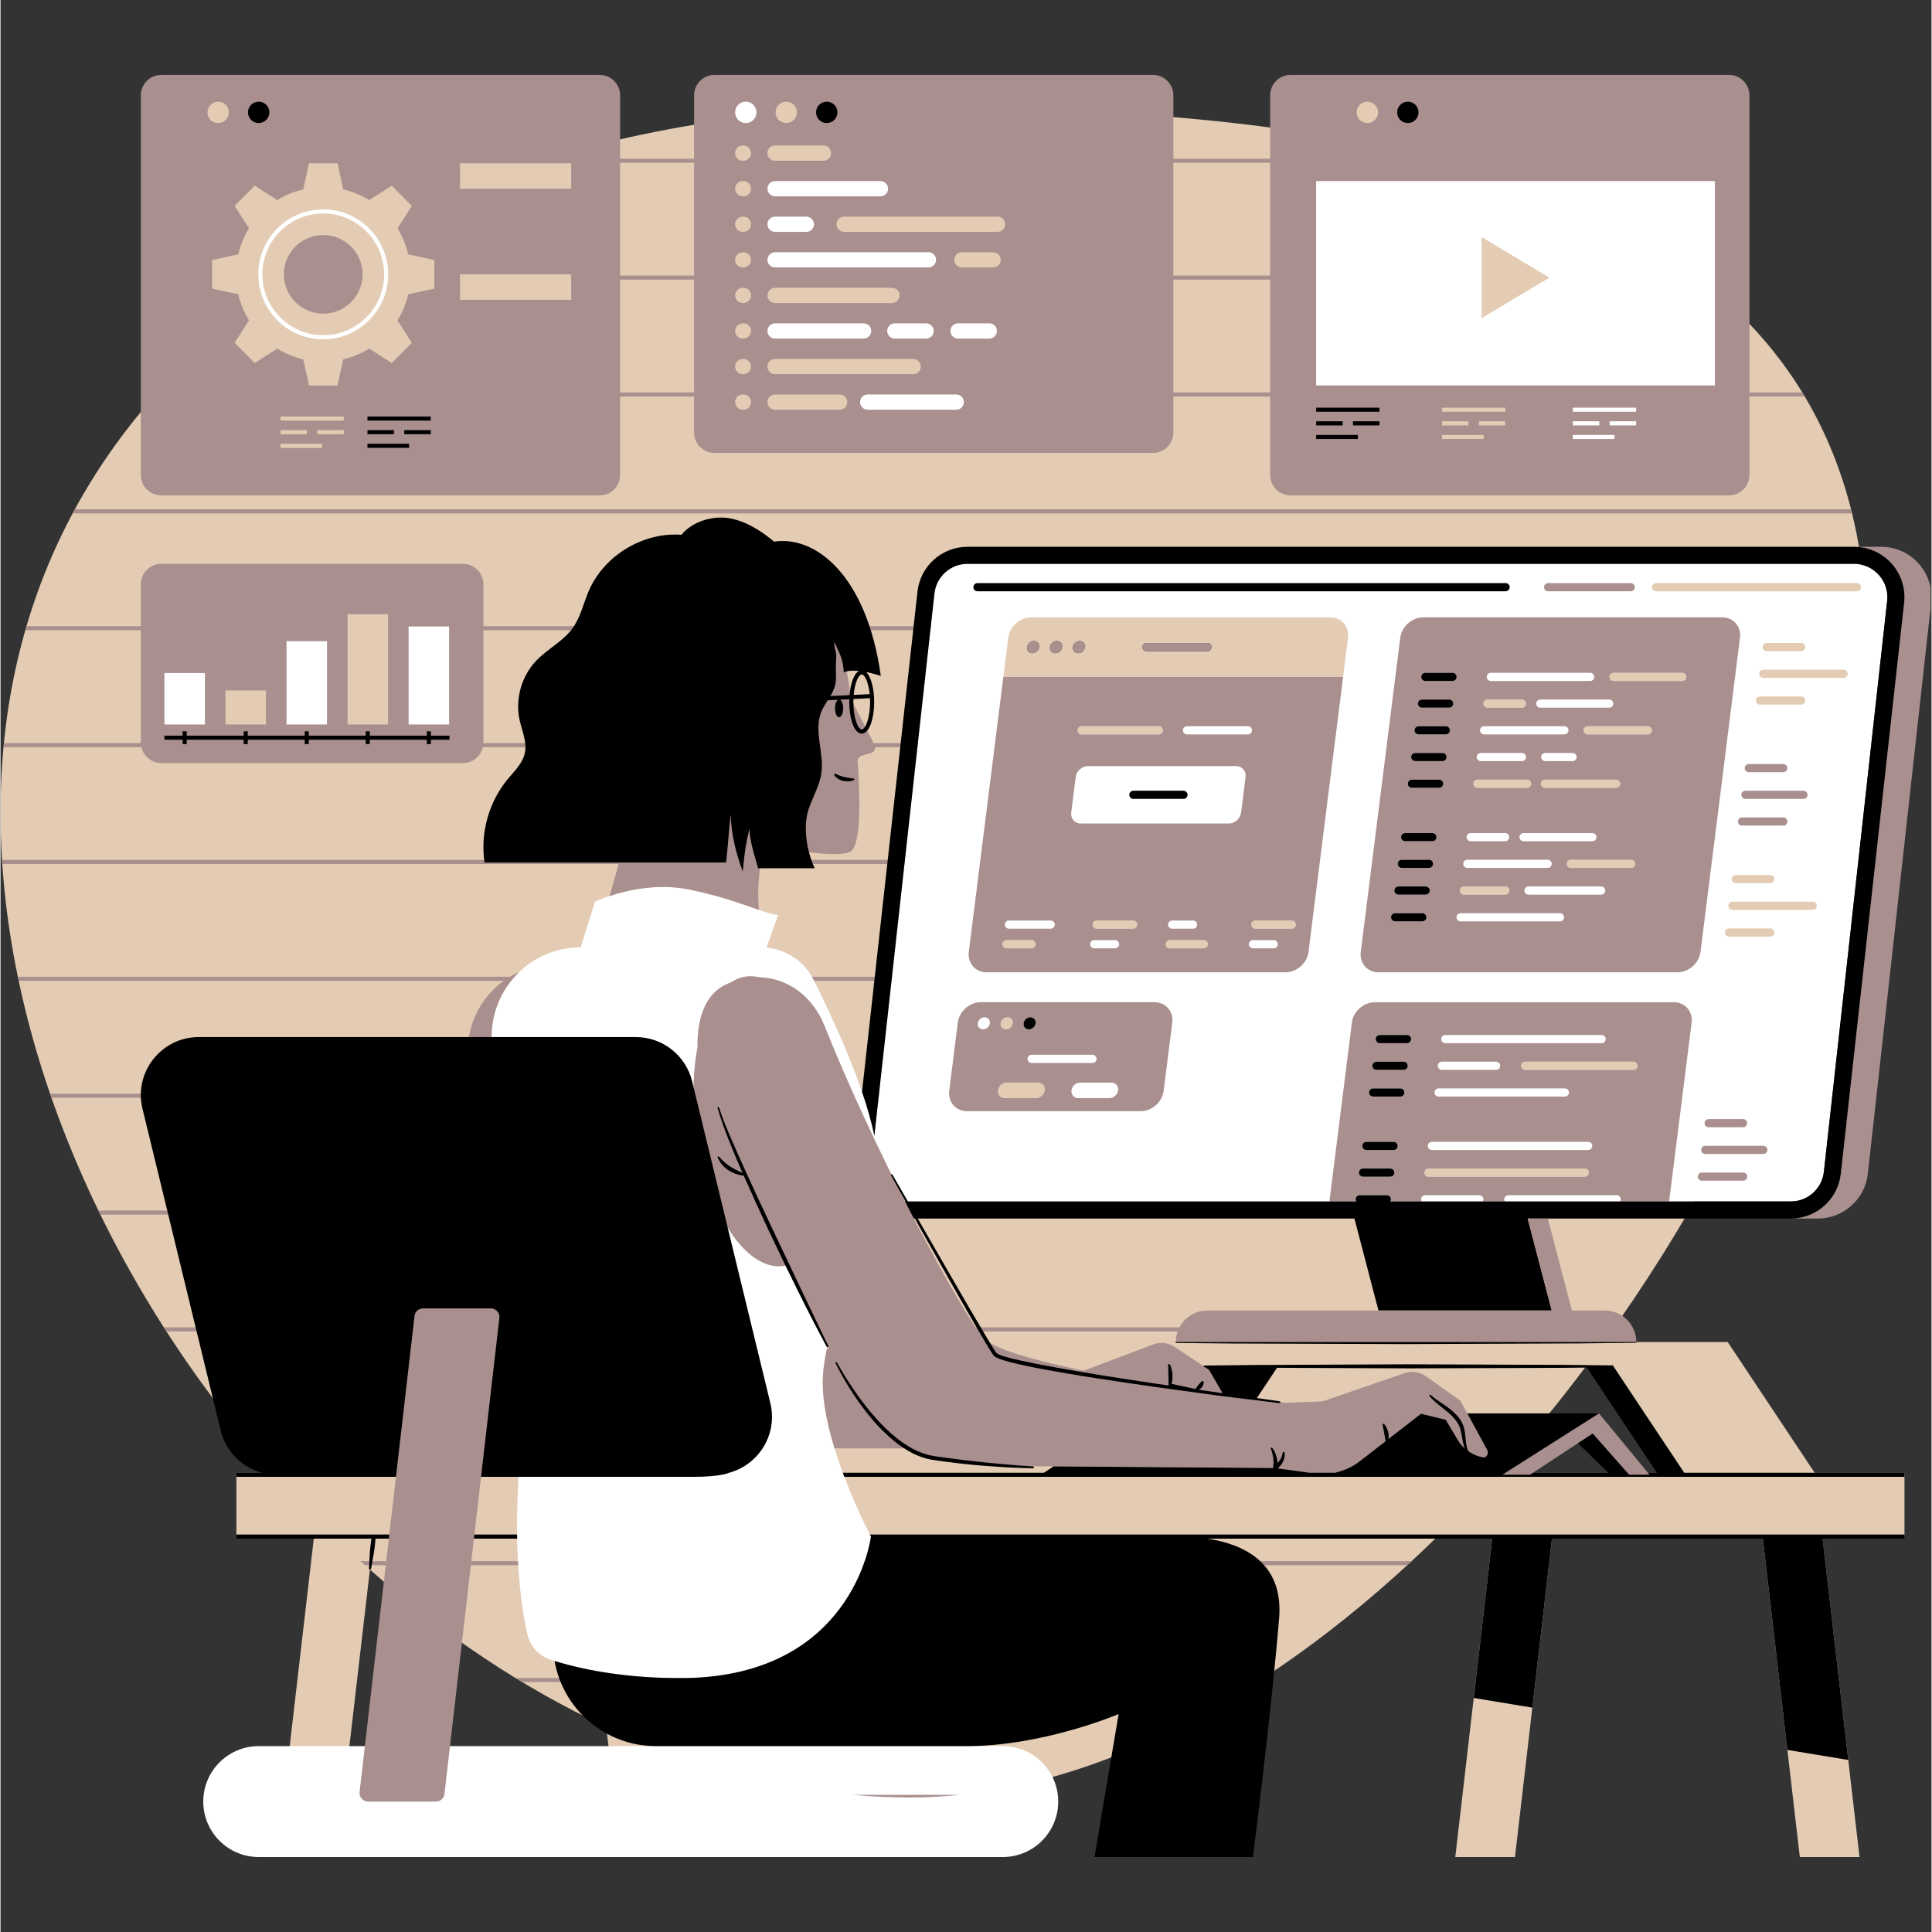<?xml version="1.0" encoding="UTF-8"?> <svg xmlns="http://www.w3.org/2000/svg" xmlns:xlink="http://www.w3.org/1999/xlink" width="300" zoomAndPan="magnify" viewBox="0 0 224.88 225" height="300" preserveAspectRatio="xMidYMid meet" version="1.0"><rect x="0" y="0" width="224.88" height="225" fill="#333333" stroke="none"/><defs><clipPath id="04114676b1"><path d="M 0 11.105 L 221.832 11.105 L 221.832 216.27 L 0 216.27 Z M 0 11.105 " clip-rule="nonzero"></path></clipPath><clipPath id="e80be43637"><path d="M 18.566 11.105 L 219.93 11.105 L 219.93 216.27 L 18.566 216.27 Z M 18.566 11.105 " clip-rule="nonzero"></path></clipPath><clipPath id="f948472b76"><path d="M 0 8.633 L 216 8.633 L 216 210 L 0 210 Z M 0 8.633 " clip-rule="nonzero"></path></clipPath><clipPath id="b1769984b9"><path d="M 16.184 11.582 L 221.832 11.582 L 221.832 216.27 L 16.184 216.27 Z M 16.184 11.582 " clip-rule="nonzero"></path></clipPath><clipPath id="01a68cd409"><path d="M 41.414 63.469 L 224.762 63.469 L 224.762 210 L 41.414 210 Z M 41.414 63.469 " clip-rule="nonzero"></path></clipPath></defs><g clip-path="url(#04114676b1)"><path fill="#e3ccb3" d="M 196.078 171.531 L 187.828 159.125 L 184.641 159.125 C 181.41 163.434 178.004 167.586 174.445 171.531 Z M 33.48 31.949 C 33.48 32.141 33.496 32.328 33.523 32.512 C 35.57 31.117 37.695 29.797 39.883 28.551 C 39.227 28.105 38.434 27.844 37.582 27.844 C 35.32 27.844 33.48 29.688 33.48 31.949 Z M 221.734 178.949 L 212.164 178.949 L 216.5 216.27 L 209.547 216.27 L 205.215 178.949 L 180.707 178.949 L 176.375 216.27 L 169.422 216.27 L 173.754 178.949 L 167.34 178.949 C 148.805 197.102 127.109 209.336 105.84 209.336 C 96.336 209.336 86.918 207.484 77.848 204.145 L 79.258 216.27 L 72.305 216.27 L 70.543 201.105 C 60.738 196.547 51.449 190.285 43.02 182.793 L 39.129 216.27 L 32.18 216.27 L 36.512 178.949 L 27.469 178.949 L 27.469 171.531 L 31.801 171.531 C 12.555 149.758 0 121.469 0 94.633 C 0 69.609 10.918 50.223 28 36.582 C 27.703 35.973 27.469 35.336 27.293 34.68 L 24.168 33.992 L 24.168 29.91 L 27.293 29.223 C 27.539 28.305 27.898 27.426 28.375 26.605 L 26.652 23.91 L 29.543 21.02 L 32.238 22.746 C 33.059 22.266 33.934 21.902 34.852 21.664 L 35.539 18.535 L 39.625 18.535 L 40.312 21.664 C 41.23 21.902 42.109 22.266 42.93 22.746 L 45.625 21.02 L 48.512 23.91 L 48.305 24.238 C 49.855 23.527 51.434 22.848 53.035 22.203 L 53.035 18.535 L 63.469 18.535 C 71.867 16 80.727 14.258 89.812 13.32 C 89.801 13.242 89.785 13.168 89.785 13.086 C 89.785 12.137 90.559 11.363 91.508 11.363 C 92.43 11.363 93.18 12.094 93.223 13.004 C 97.395 12.668 101.609 12.5 105.84 12.5 C 160.195 12.5 217.363 20.711 217.363 75.066 C 217.363 100.156 205.184 130.688 186.723 156.293 L 201.148 156.293 L 211.285 171.531 L 221.734 171.531 Z M 25.352 14.805 C 26.301 14.805 27.07 14.035 27.07 13.086 C 27.07 12.137 26.301 11.363 25.352 11.363 C 24.402 11.363 23.629 12.137 23.629 13.086 C 23.629 14.035 24.402 14.805 25.352 14.805 Z M 157.457 13.086 C 157.457 12.137 158.23 11.363 159.18 11.363 C 160.129 11.363 160.902 12.137 160.902 13.086 C 160.902 14.035 160.129 14.805 159.18 14.805 C 158.23 14.805 157.457 14.035 157.457 13.086 " fill-opacity="1" fill-rule="nonzero"></path></g><g clip-path="url(#e80be43637)"><path fill="#ffffff" d="M 154.465 14.332 C 155.152 14.332 155.711 13.773 155.711 13.086 C 155.711 12.398 155.152 11.84 154.465 11.84 C 153.777 11.84 153.219 12.398 153.219 13.086 C 153.219 13.773 153.777 14.332 154.465 14.332 Z M 182.637 51.602 L 188.438 51.602 L 188.438 50.176 L 182.637 50.176 Z M 180.387 32.332 L 172.488 27.609 L 172.488 37.051 Z M 200.133 45.367 L 152.746 45.367 L 152.746 20.613 L 200.133 20.613 Z M 190.961 48.586 L 186.922 48.586 L 186.922 50.016 L 190.961 50.016 Z M 182.637 48.586 L 182.637 50.016 L 186.676 50.016 L 186.676 48.586 Z M 190.961 47 L 182.637 47 L 182.637 48.43 L 190.961 48.43 Z M 57.711 51.684 L 52.867 51.684 L 52.867 52.16 L 57.711 52.16 Z M 60.234 50.57 L 60.234 50.094 L 57.152 50.094 L 57.152 50.57 Z M 55.949 50.094 L 52.867 50.094 L 52.867 50.57 L 55.949 50.57 Z M 60.234 48.508 L 52.867 48.508 L 52.867 48.984 L 60.234 48.984 Z M 27.316 51.684 L 22.473 51.684 L 22.473 52.16 L 27.316 52.16 Z M 29.84 50.57 L 29.84 50.094 L 26.758 50.094 L 26.758 50.57 Z M 25.559 50.094 L 22.473 50.094 L 22.473 50.57 L 25.559 50.57 Z M 29.84 48.508 L 22.473 48.508 L 22.473 48.984 L 29.84 48.984 Z M 61.984 36.902 L 53.512 36.902 L 53.512 39.867 L 61.984 39.867 Z M 61.984 23.961 L 53.512 23.961 L 53.512 26.926 L 61.984 26.926 Z M 20.637 14.332 C 21.32 14.332 21.879 13.773 21.879 13.086 C 21.879 12.398 21.32 11.84 20.637 11.84 C 19.945 11.84 19.391 12.398 19.391 13.086 C 19.391 13.773 19.945 14.332 20.637 14.332 Z M 30.496 31.949 C 30.496 35.859 33.676 39.039 37.582 39.039 C 41.492 39.039 44.672 35.859 44.672 31.949 C 44.672 28.043 41.492 24.859 37.582 24.859 C 33.676 24.859 30.496 28.043 30.496 31.949 Z M 30.02 31.949 C 30.02 27.777 33.41 24.387 37.582 24.387 C 41.754 24.387 45.148 27.777 45.148 31.949 C 45.148 36.121 41.754 39.516 37.582 39.516 C 33.41 39.516 30.02 36.121 30.02 31.949 Z M 120.348 74.66 C 119.957 74.66 119.602 74.977 119.555 75.363 C 119.504 75.754 119.781 76.066 120.168 76.066 C 120.559 76.066 120.914 75.754 120.961 75.363 C 121.012 74.977 120.734 74.66 120.348 74.66 Z M 140.555 74.887 L 133.465 74.887 C 133.203 74.887 132.988 75.098 132.988 75.363 C 132.988 75.625 133.203 75.836 133.465 75.836 L 140.555 75.836 C 140.816 75.836 141.031 75.625 141.031 75.363 C 141.031 75.098 140.816 74.887 140.555 74.887 Z M 86.793 14.805 C 87.742 14.805 88.516 14.035 88.516 13.086 C 88.516 12.137 87.742 11.363 86.793 11.363 C 85.844 11.363 85.074 12.137 85.074 13.086 C 85.074 14.035 85.844 14.805 86.793 14.805 Z M 99.633 46.828 C 99.633 47.578 100.242 48.191 100.996 48.191 L 111.305 48.191 C 112.055 48.191 112.668 47.578 112.668 46.828 C 112.668 46.074 112.055 45.465 111.305 45.465 L 100.996 45.465 C 100.242 45.465 99.633 46.074 99.633 46.828 Z M 90.203 39.906 L 100.516 39.906 C 101.266 39.906 101.879 39.297 101.879 38.543 C 101.879 37.793 101.266 37.184 100.516 37.184 L 90.203 37.184 C 89.453 37.184 88.84 37.793 88.84 38.543 C 88.84 39.297 89.453 39.906 90.203 39.906 Z M 90.203 31.621 L 108.066 31.621 C 108.82 31.621 109.43 31.012 109.43 30.258 C 109.43 29.508 108.82 28.898 108.066 28.898 L 90.203 28.898 C 89.453 28.898 88.84 29.508 88.84 30.258 C 88.84 31.012 89.453 31.621 90.203 31.621 Z M 111.512 39.906 L 115.16 39.906 C 115.91 39.906 116.52 39.297 116.52 38.543 C 116.52 37.793 115.91 37.184 115.16 37.184 L 111.512 37.184 C 110.762 37.184 110.148 37.793 110.148 38.543 C 110.148 39.297 110.762 39.906 111.512 39.906 Z M 107.793 39.906 C 108.547 39.906 109.156 39.297 109.156 38.543 C 109.156 37.793 108.547 37.184 107.793 37.184 L 104.148 37.184 C 103.398 37.184 102.785 37.793 102.785 38.543 C 102.785 39.297 103.398 39.906 104.148 39.906 Z M 90.203 27.48 L 93.852 27.48 C 94.602 27.48 95.215 26.867 95.215 26.117 C 95.215 25.367 94.602 24.754 93.852 24.754 L 90.203 24.754 C 89.453 24.754 88.84 25.367 88.84 26.117 C 88.84 26.867 89.453 27.48 90.203 27.48 Z M 90.203 23.336 L 102.48 23.336 C 103.234 23.336 103.844 22.727 103.844 21.977 C 103.844 21.227 103.234 20.613 102.48 20.613 L 90.203 20.613 C 89.453 20.613 88.84 21.227 88.84 21.977 C 88.84 22.727 89.453 23.336 90.203 23.336 Z M 116.719 203.352 L 30.074 203.352 C 26.508 203.352 23.613 206.242 23.613 209.812 C 23.613 213.379 26.508 216.27 30.074 216.27 L 116.719 216.27 C 120.289 216.27 123.18 213.379 123.18 209.812 C 123.18 206.242 120.289 203.352 116.719 203.352 Z M 216.684 68.383 C 216.684 68.121 216.469 67.906 216.207 67.906 L 192.801 67.906 C 192.535 67.906 192.324 68.121 192.324 68.383 C 192.324 68.648 192.535 68.859 192.801 68.859 L 216.207 68.859 C 216.469 68.859 216.684 68.648 216.684 68.383 Z M 205.684 75.836 L 209.699 75.836 C 209.961 75.836 210.176 75.625 210.176 75.363 C 210.176 75.098 209.961 74.887 209.699 74.887 L 205.684 74.887 C 205.422 74.887 205.211 75.098 205.211 75.363 C 205.211 75.625 205.422 75.836 205.684 75.836 Z M 215.121 78.473 C 215.121 78.211 214.91 77.996 214.645 77.996 L 205.293 77.996 C 205.031 77.996 204.82 78.211 204.82 78.473 C 204.82 78.734 205.031 78.949 205.293 78.949 L 214.645 78.949 C 214.91 78.949 215.121 78.734 215.121 78.473 Z M 204.902 82.059 L 209.707 82.059 C 209.969 82.059 210.18 81.848 210.18 81.582 C 210.18 81.32 209.969 81.109 209.707 81.109 L 204.902 81.109 C 204.641 81.109 204.43 81.32 204.43 81.582 C 204.43 81.848 204.641 82.059 204.902 82.059 Z M 202.09 101.906 C 201.828 101.906 201.613 102.117 201.613 102.379 C 201.613 102.645 201.828 102.855 202.09 102.855 L 206.102 102.855 C 206.363 102.855 206.578 102.645 206.578 102.379 C 206.578 102.117 206.363 101.906 206.102 101.906 Z M 211.527 105.488 C 211.527 105.227 211.312 105.012 211.051 105.012 L 201.699 105.012 C 201.438 105.012 201.223 105.227 201.223 105.488 C 201.223 105.754 201.438 105.965 201.699 105.965 L 211.051 105.965 C 211.312 105.965 211.527 105.754 211.527 105.488 Z M 206.586 108.602 C 206.586 108.336 206.375 108.125 206.109 108.125 L 201.309 108.125 C 201.047 108.125 200.832 108.336 200.832 108.602 C 200.832 108.863 201.047 109.078 201.309 109.078 L 206.109 109.078 C 206.375 109.078 206.586 108.863 206.586 108.602 Z M 196.34 78.832 C 196.34 78.57 196.129 78.355 195.863 78.355 L 187.844 78.355 C 187.578 78.355 187.367 78.57 187.367 78.832 C 187.367 79.094 187.578 79.309 187.844 79.309 L 195.863 79.309 C 196.129 79.309 196.34 79.094 196.34 78.832 Z M 192.324 85.055 C 192.324 84.789 192.109 84.578 191.848 84.578 L 184.84 84.578 C 184.574 84.578 184.363 84.789 184.363 85.055 C 184.363 85.316 184.574 85.531 184.84 85.531 L 191.848 85.531 C 192.109 85.531 192.324 85.316 192.324 85.055 Z M 190.648 124.121 C 190.648 123.859 190.434 123.645 190.172 123.645 L 177.551 123.645 C 177.289 123.645 177.078 123.859 177.078 124.121 C 177.078 124.383 177.289 124.598 177.551 124.598 L 190.172 124.598 C 190.434 124.598 190.648 124.383 190.648 124.121 Z M 154.848 71.895 L 120.043 71.895 C 118.73 71.895 117.527 72.961 117.363 74.273 L 116.789 78.832 L 156.355 78.832 L 156.93 74.273 C 157.094 72.961 156.164 71.895 154.848 71.895 Z M 150.859 107.68 C 150.859 107.418 150.645 107.203 150.383 107.203 L 146.137 107.203 C 145.875 107.203 145.66 107.418 145.66 107.68 C 145.66 107.941 145.875 108.156 146.137 108.156 L 150.383 108.156 C 150.645 108.156 150.859 107.941 150.859 107.68 Z M 140.613 109.965 C 140.613 109.703 140.402 109.488 140.141 109.488 L 136.16 109.488 C 135.898 109.488 135.684 109.703 135.684 109.965 C 135.684 110.227 135.898 110.441 136.16 110.441 L 140.141 110.441 C 140.402 110.441 140.613 110.227 140.613 109.965 Z M 132.383 107.68 C 132.383 107.418 132.168 107.203 131.906 107.203 L 127.66 107.203 C 127.395 107.203 127.184 107.418 127.184 107.68 C 127.184 107.941 127.395 108.156 127.66 108.156 L 131.906 108.156 C 132.168 108.156 132.383 107.941 132.383 107.68 Z M 120.816 126.078 L 117.191 126.078 C 116.691 126.078 116.234 126.48 116.172 126.98 C 116.109 127.48 116.465 127.887 116.965 127.887 L 120.59 127.887 C 121.09 127.887 121.547 127.48 121.609 126.98 C 121.672 126.48 121.316 126.078 120.816 126.078 Z M 117.094 119.879 C 117.484 119.879 117.836 119.562 117.887 119.176 C 117.934 118.785 117.66 118.469 117.27 118.469 C 116.883 118.469 116.527 118.785 116.477 119.176 C 116.43 119.562 116.707 119.879 117.094 119.879 Z M 116.676 109.965 C 116.676 110.227 116.891 110.441 117.152 110.441 L 120.074 110.441 C 120.336 110.441 120.551 110.227 120.551 109.965 C 120.551 109.703 120.336 109.488 120.074 109.488 L 117.152 109.488 C 116.891 109.488 116.676 109.703 116.676 109.965 Z M 135.367 85.055 C 135.367 84.789 135.156 84.578 134.891 84.578 L 125.902 84.578 C 125.637 84.578 125.426 84.789 125.426 85.055 C 125.426 85.316 125.637 85.531 125.902 85.531 L 134.891 85.531 C 135.156 85.531 135.367 85.316 135.367 85.055 Z M 165.828 136.562 C 165.828 136.828 166.039 137.039 166.305 137.039 L 184.508 137.039 C 184.77 137.039 184.984 136.828 184.984 136.562 C 184.984 136.301 184.77 136.086 184.508 136.086 L 166.305 136.086 C 166.039 136.086 165.828 136.301 165.828 136.562 Z M 169.957 103.715 C 169.957 103.977 170.172 104.191 170.434 104.191 L 175.234 104.191 C 175.496 104.191 175.711 103.977 175.711 103.715 C 175.711 103.449 175.496 103.238 175.234 103.238 L 170.434 103.238 C 170.172 103.238 169.957 103.449 169.957 103.715 Z M 171.52 91.273 C 171.52 91.535 171.734 91.75 171.996 91.75 L 177.781 91.75 C 178.047 91.75 178.258 91.535 178.258 91.273 C 178.258 91.008 178.047 90.797 177.781 90.797 L 171.996 90.797 C 171.734 90.797 171.52 91.008 171.52 91.273 Z M 172.691 81.941 C 172.691 82.203 172.906 82.418 173.168 82.418 L 177.18 82.418 C 177.441 82.418 177.656 82.203 177.656 81.941 C 177.656 81.68 177.441 81.465 177.18 81.465 L 173.168 81.465 C 172.906 81.465 172.691 81.68 172.691 81.941 Z M 188.633 91.273 C 188.633 91.008 188.418 90.797 188.156 90.797 L 179.863 90.797 C 179.602 90.797 179.387 91.008 179.387 91.273 C 179.387 91.535 179.602 91.75 179.863 91.75 L 188.156 91.75 C 188.418 91.75 188.633 91.535 188.633 91.273 Z M 189.891 101.078 C 190.156 101.078 190.367 100.867 190.367 100.602 C 190.367 100.34 190.156 100.125 189.891 100.125 L 182.883 100.125 C 182.621 100.125 182.406 100.34 182.406 100.602 C 182.406 100.867 182.621 101.078 182.883 101.078 Z M 219.719 69.973 L 212.348 136.477 C 212.129 138.441 210.473 139.922 208.496 139.922 L 105.246 139.922 C 104.129 139.922 103.102 139.465 102.359 138.633 C 102.211 138.469 102.082 138.293 101.969 138.109 C 100.895 145.727 95.758 154.324 95.758 161.027 C 95.758 168.391 101.371 178.949 101.371 178.949 C 101.371 178.949 99.379 195.434 79.16 195.434 C 71.855 195.434 66.695 194.152 64.043 193.285 C 62.664 192.836 61.648 191.68 61.34 190.262 C 58.988 179.594 60.582 164.449 62.238 159.125 C 63.359 155.523 62.043 137.086 57.719 123.941 C 55.512 117.234 60.504 110.332 67.562 110.332 L 69.234 105.012 C 69.234 105.012 74.551 102.445 80.168 103.586 C 85.789 104.73 88.469 106.273 90.562 106.566 L 89.207 110.363 C 91.523 110.566 93.594 111.945 94.656 114.051 C 96.941 118.59 100.574 126.391 101.77 132.25 L 108.766 69.117 C 108.984 67.152 110.641 65.668 112.617 65.668 L 215.867 65.668 C 216.984 65.668 218.012 66.129 218.754 66.961 C 219.5 67.793 219.844 68.859 219.719 69.973 Z M 123.012 74.66 C 122.625 74.66 122.27 74.977 122.219 75.363 C 122.172 75.754 122.445 76.066 122.836 76.066 C 123.223 76.066 123.578 75.754 123.625 75.363 C 123.676 74.977 123.402 74.66 123.012 74.66 Z M 125.676 74.66 C 125.289 74.66 124.934 74.977 124.887 75.363 C 124.836 75.754 125.113 76.066 125.5 76.066 C 125.891 76.066 126.246 75.754 126.293 75.363 C 126.34 74.977 126.066 74.66 125.676 74.66 Z M 52.719 72.484 L 47.051 72.484 L 47.051 84.844 L 52.719 84.844 Z M 32.832 84.844 L 38.5 84.844 L 38.5 74.199 L 32.832 74.199 Z M 24.281 84.844 L 18.613 84.844 L 18.613 77.91 L 24.281 77.91 L 24.281 84.844 " fill-opacity="1" fill-rule="nonzero"></path></g><g clip-path="url(#f948472b76)"><path fill="#aa8f8f" d="M 37.582 36.531 C 40.113 36.531 42.164 34.48 42.164 31.949 C 42.164 29.422 40.113 27.371 37.582 27.371 C 35.055 27.371 33.004 29.422 33.004 31.949 C 33.004 34.48 35.055 36.531 37.582 36.531 Z M 24.105 13.086 C 24.105 13.773 24.664 14.332 25.352 14.332 C 26.039 14.332 26.594 13.773 26.594 13.086 C 26.594 12.398 26.039 11.84 25.352 11.84 C 24.664 11.84 24.105 12.398 24.105 13.086 Z M 27.262 23.977 L 28.938 26.598 C 28.363 27.52 27.938 28.535 27.684 29.621 L 24.645 30.289 L 24.645 33.609 L 27.684 34.277 C 27.938 35.367 28.363 36.383 28.938 37.305 L 27.262 39.926 L 29.605 42.273 L 32.23 40.598 C 33.152 41.168 34.168 41.594 35.254 41.848 L 35.926 44.891 L 39.242 44.891 L 39.914 41.848 C 40.996 41.594 42.016 41.168 42.938 40.598 L 45.559 42.273 L 47.906 39.926 L 46.23 37.305 C 46.801 36.383 47.227 35.367 47.484 34.277 L 50.523 33.609 L 50.523 30.289 L 47.484 29.621 C 47.227 28.535 46.801 27.52 46.23 26.598 L 47.906 23.977 L 45.559 21.629 L 42.938 23.305 C 42.016 22.734 40.996 22.305 39.914 22.055 L 39.242 19.012 L 35.926 19.012 L 35.254 22.055 C 34.168 22.305 33.152 22.734 32.23 23.305 L 29.605 21.629 Z M 53.512 34.914 L 66.461 34.914 L 66.461 31.949 L 53.512 31.949 Z M 53.512 21.977 L 66.461 21.977 L 66.461 19.012 L 53.512 19.012 Z M 39.973 48.508 L 32.605 48.508 L 32.605 48.984 L 39.973 48.984 Z M 39.973 50.094 L 36.891 50.094 L 36.891 50.57 L 39.973 50.57 Z M 35.688 50.57 L 35.688 50.094 L 32.605 50.094 L 32.605 50.57 Z M 37.449 51.684 L 32.605 51.684 L 32.605 52.16 L 37.449 52.16 Z M 72.16 45.703 L 80.773 45.703 L 80.773 32.57 L 72.16 32.57 Z M 72.16 32.094 L 80.773 32.094 L 80.773 18.957 L 72.16 18.957 Z M 85.551 46.828 C 85.551 47.316 85.945 47.715 86.434 47.715 L 86.52 47.715 C 87.008 47.715 87.406 47.316 87.406 46.828 C 87.406 46.34 87.008 45.941 86.52 45.941 L 86.434 45.941 C 85.945 45.941 85.551 46.34 85.551 46.828 Z M 85.551 42.688 C 85.551 43.176 85.945 43.574 86.434 43.574 L 86.52 43.574 C 87.008 43.574 87.406 43.176 87.406 42.688 C 87.406 42.195 87.008 41.801 86.52 41.801 L 86.434 41.801 C 85.945 41.801 85.551 42.195 85.551 42.688 Z M 85.551 38.547 C 85.551 39.035 85.945 39.43 86.434 39.43 L 86.52 39.43 C 87.008 39.43 87.406 39.035 87.406 38.547 C 87.406 38.055 87.008 37.656 86.52 37.656 L 86.434 37.656 C 85.945 37.656 85.551 38.055 85.551 38.547 Z M 85.551 34.402 C 85.551 34.891 85.945 35.289 86.434 35.289 L 86.52 35.289 C 87.008 35.289 87.406 34.891 87.406 34.402 C 87.406 33.914 87.008 33.516 86.52 33.516 L 86.434 33.516 C 85.945 33.516 85.551 33.914 85.551 34.402 Z M 85.551 30.258 C 85.551 30.75 85.945 31.145 86.434 31.145 L 86.52 31.145 C 87.008 31.145 87.406 30.75 87.406 30.258 C 87.406 29.77 87.008 29.375 86.52 29.375 L 86.434 29.375 C 85.945 29.375 85.551 29.77 85.551 30.258 Z M 85.551 26.117 C 85.551 26.605 85.945 27.004 86.434 27.004 L 86.52 27.004 C 87.008 27.004 87.406 26.605 87.406 26.117 C 87.406 25.629 87.008 25.23 86.52 25.23 L 86.434 25.23 C 85.945 25.23 85.551 25.629 85.551 26.117 Z M 85.551 21.977 C 85.551 22.465 85.945 22.863 86.434 22.863 L 86.52 22.863 C 87.008 22.863 87.406 22.465 87.406 21.977 C 87.406 21.484 87.008 21.09 86.52 21.09 L 86.434 21.09 C 85.945 21.09 85.551 21.484 85.551 21.977 Z M 85.551 17.832 C 85.551 18.324 85.945 18.719 86.434 18.719 L 86.52 18.719 C 87.008 18.719 87.406 18.324 87.406 17.832 C 87.406 17.344 87.008 16.945 86.52 16.945 L 86.434 16.945 C 85.945 16.945 85.551 17.344 85.551 17.832 Z M 85.551 13.086 C 85.551 13.773 86.105 14.332 86.793 14.332 C 87.48 14.332 88.039 13.773 88.039 13.086 C 88.039 12.398 87.48 11.84 86.793 11.84 C 86.105 11.84 85.551 12.398 85.551 13.086 Z M 89.316 46.828 C 89.316 47.316 89.715 47.715 90.203 47.715 L 97.723 47.715 C 98.211 47.715 98.609 47.316 98.609 46.828 C 98.609 46.34 98.211 45.941 97.723 45.941 L 90.203 45.941 C 89.715 45.941 89.316 46.34 89.316 46.828 Z M 89.316 42.688 C 89.316 43.176 89.715 43.574 90.203 43.574 L 106.289 43.574 C 106.777 43.574 107.176 43.176 107.176 42.688 C 107.176 42.195 106.777 41.801 106.289 41.801 L 90.203 41.801 C 89.715 41.801 89.316 42.195 89.316 42.688 Z M 89.316 38.547 C 89.316 39.035 89.715 39.43 90.203 39.43 L 100.516 39.43 C 101.004 39.43 101.402 39.035 101.402 38.547 C 101.402 38.055 101.004 37.656 100.516 37.656 L 90.203 37.656 C 89.715 37.656 89.316 38.055 89.316 38.547 Z M 89.316 34.402 C 89.316 34.891 89.715 35.289 90.203 35.289 L 103.816 35.289 C 104.305 35.289 104.699 34.891 104.699 34.402 C 104.699 33.914 104.305 33.516 103.816 33.516 L 90.203 33.516 C 89.715 33.516 89.316 33.914 89.316 34.402 Z M 89.316 30.258 C 89.316 30.75 89.715 31.145 90.203 31.145 L 108.066 31.145 C 108.559 31.145 108.953 30.75 108.953 30.258 C 108.953 29.77 108.559 29.375 108.066 29.375 L 90.203 29.375 C 89.715 29.375 89.316 29.77 89.316 30.258 Z M 89.316 26.117 C 89.316 26.605 89.715 27.004 90.203 27.004 L 93.852 27.004 C 94.34 27.004 94.738 26.605 94.738 26.117 C 94.738 25.629 94.34 25.23 93.852 25.23 L 90.203 25.23 C 89.715 25.23 89.316 25.629 89.316 26.117 Z M 89.316 21.977 C 89.316 22.465 89.715 22.863 90.203 22.863 L 102.48 22.863 C 102.973 22.863 103.367 22.465 103.367 21.977 C 103.367 21.484 102.973 21.09 102.48 21.09 L 90.203 21.09 C 89.715 21.09 89.316 21.484 89.316 21.977 Z M 89.316 17.832 C 89.316 18.324 89.715 18.719 90.203 18.719 L 95.84 18.719 C 96.332 18.719 96.727 18.324 96.727 17.832 C 96.727 17.344 96.332 16.945 95.84 16.945 L 90.203 16.945 C 89.715 16.945 89.316 17.344 89.316 17.832 Z M 90.262 13.086 C 90.262 13.773 90.82 14.332 91.508 14.332 C 92.195 14.332 92.754 13.773 92.754 13.086 C 92.754 12.398 92.195 11.84 91.508 11.84 C 90.82 11.84 90.262 12.398 90.262 13.086 Z M 116.109 25.23 L 98.242 25.23 C 97.754 25.23 97.359 25.629 97.359 26.117 C 97.359 26.605 97.754 27.004 98.242 27.004 L 116.109 27.004 C 116.598 27.004 116.996 26.605 116.996 26.117 C 116.996 25.629 116.598 25.23 116.109 25.23 Z M 116.488 30.258 C 116.488 29.77 116.09 29.375 115.602 29.375 L 111.957 29.375 C 111.469 29.375 111.07 29.77 111.07 30.258 C 111.07 30.75 111.469 31.145 111.957 31.145 L 115.602 31.145 C 116.09 31.145 116.488 30.75 116.488 30.258 Z M 116.043 38.547 C 116.043 38.055 115.648 37.656 115.16 37.656 L 111.512 37.656 C 111.023 37.656 110.625 38.055 110.625 38.547 C 110.625 39.035 111.023 39.43 111.512 39.43 L 115.16 39.43 C 115.648 39.43 116.043 39.035 116.043 38.547 Z M 108.68 38.547 C 108.68 38.055 108.285 37.656 107.793 37.656 L 104.148 37.656 C 103.66 37.656 103.262 38.055 103.262 38.547 C 103.262 39.035 103.66 39.43 104.148 39.43 L 107.793 39.43 C 108.285 39.43 108.68 39.035 108.68 38.547 Z M 112.191 46.828 C 112.191 46.34 111.793 45.941 111.305 45.941 L 100.996 45.941 C 100.504 45.941 100.105 46.34 100.105 46.828 C 100.105 47.316 100.504 47.715 100.996 47.715 L 111.305 47.715 C 111.793 47.715 112.191 47.316 112.191 46.828 Z M 136.59 45.703 L 147.863 45.703 L 147.863 32.57 L 136.59 32.57 Z M 136.59 32.094 L 147.863 32.094 L 147.863 18.957 L 136.59 18.957 Z M 153.219 44.891 L 199.656 44.891 L 199.656 21.09 L 153.219 21.09 Z M 157.934 13.086 C 157.934 13.773 158.492 14.332 159.18 14.332 C 159.867 14.332 160.426 13.773 160.426 13.086 C 160.426 12.398 159.867 11.84 159.18 11.84 C 158.492 11.84 157.934 12.398 157.934 13.086 Z M 190.484 47.477 L 183.113 47.477 L 183.113 47.953 L 190.484 47.953 Z M 190.484 49.062 L 187.398 49.062 L 187.398 49.539 L 190.484 49.539 Z M 186.199 49.539 L 186.199 49.062 L 183.113 49.062 L 183.113 49.539 Z M 187.961 50.652 L 183.113 50.652 L 183.113 51.125 L 187.961 51.125 Z M 175.25 47.477 L 167.883 47.477 L 167.883 47.953 L 175.25 47.953 Z M 175.25 49.062 L 172.164 49.062 L 172.164 49.539 L 175.25 49.539 Z M 170.965 49.539 L 170.965 49.062 L 167.883 49.062 L 167.883 49.539 Z M 172.727 50.652 L 167.883 50.652 L 167.883 51.125 L 172.727 51.125 Z M 16.34 55.316 L 16.34 11.105 C 16.34 9.789 17.406 8.723 18.723 8.723 L 69.781 8.723 C 71.094 8.723 72.16 9.789 72.16 11.105 L 72.16 18.484 L 80.773 18.484 L 80.773 11.105 C 80.773 9.789 81.836 8.723 83.152 8.723 L 134.211 8.723 C 135.527 8.723 136.59 9.789 136.59 11.105 L 136.59 18.484 L 147.863 18.484 L 147.863 11.105 C 147.863 9.789 148.926 8.723 150.242 8.723 L 201.297 8.723 C 202.613 8.723 203.68 9.789 203.68 11.105 L 203.68 45.703 L 209.832 45.703 C 209.926 45.859 210.016 46.023 210.109 46.18 L 203.68 46.18 L 203.68 55.316 C 203.68 56.629 202.613 57.695 201.297 57.695 L 150.242 57.695 C 148.926 57.695 147.863 56.629 147.863 55.316 L 147.863 46.18 L 136.59 46.18 L 136.59 50.363 C 136.59 51.68 135.527 52.746 134.211 52.746 L 83.152 52.746 C 81.836 52.746 80.773 51.68 80.773 50.363 L 80.773 46.18 L 72.16 46.18 L 72.16 55.316 C 72.16 56.629 71.094 57.695 69.781 57.695 L 18.723 57.695 C 17.406 57.695 16.34 56.629 16.34 55.316 Z M 180.23 67.906 C 179.969 67.906 179.758 68.121 179.758 68.383 C 179.758 68.648 179.969 68.859 180.23 68.859 L 189.848 68.859 C 190.113 68.859 190.324 68.648 190.324 68.383 C 190.324 68.121 190.113 67.906 189.848 67.906 Z M 190.648 124.121 C 190.648 123.859 190.434 123.645 190.172 123.645 L 177.551 123.645 C 177.289 123.645 177.078 123.859 177.078 124.121 C 177.078 124.383 177.289 124.598 177.551 124.598 L 190.172 124.598 C 190.434 124.598 190.648 124.383 190.648 124.121 Z M 185.375 133.453 C 185.375 133.188 185.16 132.977 184.898 132.977 L 166.695 132.977 C 166.434 132.977 166.219 133.188 166.219 133.453 C 166.219 133.715 166.434 133.93 166.695 133.93 L 184.898 133.93 C 185.16 133.93 185.375 133.715 185.375 133.453 Z M 184.984 136.562 C 184.984 136.301 184.77 136.086 184.508 136.086 L 166.305 136.086 C 166.039 136.086 165.828 136.301 165.828 136.562 C 165.828 136.828 166.039 137.039 166.305 137.039 L 184.508 137.039 C 184.77 137.039 184.984 136.828 184.984 136.562 Z M 167 127.23 C 167 127.496 167.215 127.707 167.477 127.707 L 182.188 127.707 C 182.449 127.707 182.664 127.496 182.664 127.23 C 182.664 126.969 182.449 126.754 182.188 126.754 L 167.477 126.754 C 167.215 126.754 167 126.969 167 127.23 Z M 167.391 124.121 C 167.391 124.383 167.605 124.598 167.867 124.598 L 174.176 124.598 C 174.441 124.598 174.652 124.383 174.652 124.121 C 174.652 123.859 174.441 123.645 174.176 123.645 L 167.867 123.645 C 167.605 123.645 167.391 123.859 167.391 124.121 Z M 167.781 121.012 C 167.781 121.273 167.996 121.488 168.258 121.488 L 186.461 121.488 C 186.727 121.488 186.938 121.273 186.938 121.012 C 186.938 120.75 186.727 120.535 186.461 120.535 L 168.258 120.535 C 167.996 120.535 167.781 120.75 167.781 121.012 Z M 164.281 121.012 C 164.281 120.75 164.066 120.535 163.805 120.535 L 160.629 120.535 C 160.367 120.535 160.152 120.75 160.152 121.012 C 160.152 121.273 160.367 121.488 160.629 121.488 L 163.805 121.488 C 164.066 121.488 164.281 121.273 164.281 121.012 Z M 163.887 124.121 C 163.887 123.859 163.676 123.645 163.41 123.645 L 160.238 123.645 C 159.973 123.645 159.762 123.859 159.762 124.121 C 159.762 124.383 159.973 124.598 160.238 124.598 L 163.41 124.598 C 163.676 124.598 163.887 124.383 163.887 124.121 Z M 163.496 127.23 C 163.496 126.969 163.285 126.754 163.02 126.754 L 159.848 126.754 C 159.586 126.754 159.371 126.969 159.371 127.23 C 159.371 127.496 159.586 127.707 159.848 127.707 L 163.02 127.707 C 163.285 127.707 163.496 127.496 163.496 127.23 Z M 162.715 133.453 C 162.715 133.188 162.5 132.977 162.238 132.977 L 159.066 132.977 C 158.805 132.977 158.59 133.188 158.59 133.453 C 158.59 133.715 158.805 133.93 159.066 133.93 L 162.238 133.93 C 162.5 133.93 162.715 133.715 162.715 133.453 Z M 162.324 136.562 C 162.324 136.301 162.109 136.086 161.848 136.086 L 158.676 136.086 C 158.41 136.086 158.199 136.301 158.199 136.562 C 158.199 136.828 158.41 137.039 158.676 137.039 L 161.848 137.039 C 162.109 137.039 162.324 136.828 162.324 136.562 Z M 196.945 119.098 L 194.324 139.922 L 188.609 139.922 C 188.66 139.852 188.691 139.766 188.691 139.672 C 188.691 139.41 188.48 139.195 188.219 139.195 L 175.598 139.195 C 175.336 139.195 175.121 139.41 175.121 139.672 C 175.121 139.766 175.156 139.852 175.203 139.922 L 172.617 139.922 C 172.664 139.852 172.699 139.766 172.699 139.672 C 172.699 139.41 172.484 139.195 172.223 139.195 L 165.91 139.195 C 165.648 139.195 165.438 139.41 165.438 139.672 C 165.438 139.766 165.473 139.852 165.52 139.922 L 161.852 139.922 C 161.898 139.852 161.934 139.766 161.934 139.672 C 161.934 139.41 161.719 139.195 161.457 139.195 L 158.285 139.195 C 158.02 139.195 157.809 139.41 157.809 139.672 C 157.809 139.766 157.84 139.852 157.891 139.922 L 154.762 139.922 L 157.379 119.098 C 157.543 117.785 158.742 116.719 160.059 116.719 L 194.863 116.719 C 196.176 116.719 197.109 117.785 196.945 119.098 Z M 129.367 126.078 L 125.742 126.078 C 125.242 126.078 124.785 126.48 124.723 126.98 C 124.66 127.48 125.016 127.887 125.516 127.887 L 129.141 127.887 C 129.641 127.887 130.098 127.48 130.16 126.98 C 130.219 126.48 129.867 126.078 129.367 126.078 Z M 120.816 126.078 L 117.191 126.078 C 116.691 126.078 116.234 126.48 116.172 126.98 C 116.109 127.48 116.465 127.887 116.965 127.887 L 120.59 127.887 C 121.09 127.887 121.547 127.48 121.609 126.98 C 121.672 126.48 121.316 126.078 120.816 126.078 Z M 114.605 118.469 C 114.215 118.469 113.859 118.785 113.812 119.176 C 113.762 119.562 114.039 119.879 114.426 119.879 C 114.816 119.879 115.172 119.562 115.219 119.176 C 115.27 118.785 114.992 118.469 114.605 118.469 Z M 117.094 119.879 C 117.484 119.879 117.836 119.562 117.887 119.176 C 117.934 118.785 117.66 118.469 117.27 118.469 C 116.883 118.469 116.527 118.785 116.477 119.176 C 116.43 119.562 116.707 119.879 117.094 119.879 Z M 119.758 119.879 C 120.148 119.879 120.504 119.562 120.551 119.176 C 120.602 118.785 120.324 118.469 119.934 118.469 C 119.547 118.469 119.195 118.785 119.145 119.176 C 119.094 119.562 119.371 119.879 119.758 119.879 Z M 127.172 122.84 L 120.078 122.84 C 119.816 122.84 119.602 123.055 119.602 123.316 C 119.602 123.578 119.816 123.793 120.078 123.793 L 127.172 123.793 C 127.438 123.793 127.648 123.578 127.648 123.316 C 127.648 123.055 127.438 122.84 127.172 122.84 Z M 134.379 116.715 C 135.691 116.715 136.625 117.781 136.461 119.094 L 135.461 127.027 C 135.297 128.344 134.098 129.41 132.785 129.41 L 112.57 129.41 C 111.254 129.41 110.324 128.344 110.488 127.027 L 111.484 119.094 C 111.652 117.781 112.852 116.715 114.164 116.715 Z M 123.625 75.363 C 123.676 74.977 123.402 74.66 123.012 74.66 C 122.625 74.66 122.27 74.977 122.219 75.363 C 122.172 75.754 122.445 76.066 122.836 76.066 C 123.223 76.066 123.578 75.754 123.625 75.363 Z M 148.758 109.965 C 148.758 109.703 148.543 109.488 148.281 109.488 L 145.852 109.488 C 145.586 109.488 145.375 109.703 145.375 109.965 C 145.375 110.227 145.586 110.441 145.852 110.441 L 148.281 110.441 C 148.543 110.441 148.758 110.227 148.758 109.965 Z M 145.27 85.531 C 145.531 85.531 145.746 85.316 145.746 85.055 C 145.746 84.789 145.531 84.578 145.27 84.578 L 138.184 84.578 C 137.922 84.578 137.707 84.789 137.707 85.055 C 137.707 85.316 137.922 85.531 138.184 85.531 Z M 143.891 89.219 L 126.645 89.219 C 125.945 89.219 125.305 89.789 125.219 90.492 L 124.695 94.637 C 124.609 95.336 125.105 95.906 125.805 95.906 L 143.051 95.906 C 143.75 95.906 144.391 95.336 144.477 94.637 L 144.996 90.492 C 145.086 89.789 144.59 89.219 143.891 89.219 Z M 136.449 108.156 L 138.883 108.156 C 139.145 108.156 139.359 107.941 139.359 107.68 C 139.359 107.418 139.145 107.203 138.883 107.203 L 136.449 107.203 C 136.188 107.203 135.973 107.418 135.973 107.68 C 135.973 107.941 136.188 108.156 136.449 108.156 Z M 140.613 109.965 C 140.613 109.703 140.402 109.488 140.141 109.488 L 136.16 109.488 C 135.898 109.488 135.684 109.703 135.684 109.965 C 135.684 110.227 135.898 110.441 136.16 110.441 L 140.141 110.441 C 140.402 110.441 140.613 110.227 140.613 109.965 Z M 132.383 107.68 C 132.383 107.418 132.168 107.203 131.906 107.203 L 127.66 107.203 C 127.395 107.203 127.184 107.418 127.184 107.68 C 127.184 107.941 127.395 108.156 127.66 108.156 L 131.906 108.156 C 132.168 108.156 132.383 107.941 132.383 107.68 Z M 130.281 109.965 C 130.281 109.703 130.066 109.488 129.805 109.488 L 127.371 109.488 C 127.109 109.488 126.895 109.703 126.895 109.965 C 126.895 110.227 127.109 110.441 127.371 110.441 L 129.805 110.441 C 130.066 110.441 130.281 110.227 130.281 109.965 Z M 122.781 107.68 C 122.781 107.418 122.57 107.203 122.305 107.203 L 117.441 107.203 C 117.176 107.203 116.965 107.418 116.965 107.68 C 116.965 107.941 117.176 108.156 117.441 108.156 L 122.305 108.156 C 122.57 108.156 122.781 107.941 122.781 107.68 Z M 120.551 109.965 C 120.551 109.703 120.336 109.488 120.074 109.488 L 117.152 109.488 C 116.891 109.488 116.676 109.703 116.676 109.965 C 116.676 110.227 116.891 110.441 117.152 110.441 L 120.074 110.441 C 120.336 110.441 120.551 110.227 120.551 109.965 Z M 125.426 85.055 C 125.426 85.316 125.637 85.531 125.902 85.531 L 134.891 85.531 C 135.156 85.531 135.367 85.316 135.367 85.055 C 135.367 84.789 135.156 84.578 134.891 84.578 L 125.902 84.578 C 125.637 84.578 125.426 84.789 125.426 85.055 Z M 145.66 107.68 C 145.66 107.941 145.875 108.156 146.137 108.156 L 150.383 108.156 C 150.645 108.156 150.859 107.941 150.859 107.68 C 150.859 107.418 150.645 107.203 150.383 107.203 L 146.137 107.203 C 145.875 107.203 145.66 107.418 145.66 107.68 Z M 149.652 113.234 L 114.848 113.234 C 113.531 113.234 112.602 112.168 112.766 110.855 L 116.789 78.832 L 156.355 78.832 L 156.93 74.273 L 152.328 110.855 C 152.168 112.168 150.969 113.234 149.652 113.234 Z M 202.949 136.551 L 198.145 136.551 C 197.883 136.551 197.668 136.762 197.668 137.023 C 197.668 137.289 197.883 137.5 198.145 137.5 L 202.949 137.5 C 203.211 137.5 203.426 137.289 203.426 137.023 C 203.426 136.762 203.211 136.551 202.949 136.551 Z M 205.293 133.438 L 198.539 133.438 C 198.273 133.438 198.062 133.652 198.062 133.914 C 198.062 134.18 198.273 134.391 198.539 134.391 L 205.293 134.391 C 205.559 134.391 205.77 134.18 205.77 133.914 C 205.77 133.652 205.559 133.438 205.293 133.438 Z M 198.93 131.281 L 202.938 131.281 C 203.199 131.281 203.414 131.066 203.414 130.805 C 203.414 130.543 203.199 130.328 202.938 130.328 L 198.93 130.328 C 198.664 130.328 198.453 130.543 198.453 130.805 C 198.453 131.066 198.664 131.281 198.93 131.281 Z M 207.621 95.195 L 202.82 95.195 C 202.559 95.195 202.344 95.41 202.344 95.672 C 202.344 95.938 202.559 96.148 202.82 96.148 L 207.621 96.148 C 207.887 96.148 208.098 95.938 208.098 95.672 C 208.098 95.41 207.887 95.195 207.621 95.195 Z M 209.969 92.09 L 203.211 92.09 C 202.949 92.09 202.734 92.301 202.734 92.562 C 202.734 92.828 202.949 93.039 203.211 93.039 L 209.969 93.039 C 210.234 93.039 210.445 92.828 210.445 92.562 C 210.445 92.301 210.234 92.09 209.969 92.09 Z M 203.602 88.977 C 203.34 88.977 203.125 89.191 203.125 89.453 C 203.125 89.719 203.34 89.93 203.602 89.93 L 207.613 89.93 C 207.879 89.93 208.09 89.719 208.09 89.453 C 208.09 89.191 207.879 88.977 207.613 88.977 Z M 196.34 78.832 C 196.34 78.57 196.129 78.355 195.863 78.355 L 187.844 78.355 C 187.578 78.355 187.367 78.57 187.367 78.832 C 187.367 79.094 187.578 79.309 187.844 79.309 L 195.863 79.309 C 196.129 79.309 196.34 79.094 196.34 78.832 Z M 192.324 85.055 C 192.324 84.789 192.109 84.578 191.848 84.578 L 184.84 84.578 C 184.574 84.578 184.363 84.789 184.363 85.055 C 184.363 85.316 184.574 85.531 184.84 85.531 L 191.848 85.531 C 192.109 85.531 192.324 85.316 192.324 85.055 Z M 190.367 100.602 C 190.367 100.34 190.156 100.125 189.891 100.125 L 182.883 100.125 C 182.621 100.125 182.406 100.34 182.406 100.602 C 182.406 100.867 182.621 101.078 182.883 101.078 L 189.891 101.078 C 190.156 101.078 190.367 100.867 190.367 100.602 Z M 186.891 103.715 C 186.891 103.449 186.676 103.238 186.414 103.238 L 177.945 103.238 C 177.68 103.238 177.469 103.449 177.469 103.715 C 177.469 103.977 177.68 104.191 177.945 104.191 L 186.414 104.191 C 186.676 104.191 186.891 103.977 186.891 103.715 Z M 182.09 106.824 C 182.09 106.562 181.875 106.348 181.613 106.348 L 170.043 106.348 C 169.777 106.348 169.566 106.562 169.566 106.824 C 169.566 107.086 169.777 107.301 170.043 107.301 L 181.613 107.301 C 181.875 107.301 182.09 107.086 182.09 106.824 Z M 169.578 78.832 C 169.578 78.57 169.367 78.355 169.102 78.355 L 165.93 78.355 C 165.668 78.355 165.453 78.57 165.453 78.832 C 165.453 79.094 165.668 79.309 165.93 79.309 L 169.102 79.309 C 169.367 79.309 169.578 79.094 169.578 78.832 Z M 169.188 81.941 C 169.188 81.68 168.977 81.465 168.711 81.465 L 165.539 81.465 C 165.277 81.465 165.062 81.68 165.062 81.941 C 165.062 82.203 165.277 82.418 165.539 82.418 L 168.711 82.418 C 168.977 82.418 169.188 82.203 169.188 81.941 Z M 168.797 85.055 C 168.797 84.789 168.586 84.578 168.32 84.578 L 165.148 84.578 C 164.887 84.578 164.672 84.789 164.672 85.055 C 164.672 85.316 164.887 85.531 165.148 85.531 L 168.32 85.531 C 168.586 85.531 168.797 85.316 168.797 85.055 Z M 168.406 88.164 C 168.406 87.902 168.195 87.688 167.93 87.688 L 164.758 87.688 C 164.496 87.688 164.281 87.902 164.281 88.164 C 164.281 88.426 164.496 88.637 164.758 88.637 L 167.93 88.637 C 168.195 88.637 168.406 88.426 168.406 88.164 Z M 168.016 91.273 C 168.016 91.008 167.805 90.797 167.539 90.797 L 164.367 90.797 C 164.105 90.797 163.891 91.008 163.891 91.273 C 163.891 91.535 164.105 91.75 164.367 91.75 L 167.539 91.75 C 167.805 91.75 168.016 91.535 168.016 91.273 Z M 167.234 97.492 C 167.234 97.23 167.023 97.02 166.758 97.02 L 163.586 97.02 C 163.32 97.02 163.109 97.23 163.109 97.492 C 163.109 97.758 163.32 97.969 163.586 97.969 L 166.758 97.969 C 167.023 97.969 167.234 97.758 167.234 97.492 Z M 166.844 100.602 C 166.844 100.34 166.629 100.125 166.367 100.125 L 163.195 100.125 C 162.93 100.125 162.719 100.34 162.719 100.602 C 162.719 100.867 162.93 101.078 163.195 101.078 L 166.367 101.078 C 166.629 101.078 166.844 100.867 166.844 100.602 Z M 166.453 103.715 C 166.453 103.449 166.238 103.238 165.977 103.238 L 162.805 103.238 C 162.539 103.238 162.328 103.449 162.328 103.715 C 162.328 103.977 162.539 104.191 162.805 104.191 L 165.977 104.191 C 166.238 104.191 166.453 103.977 166.453 103.715 Z M 166.062 106.824 C 166.062 106.562 165.848 106.348 165.586 106.348 L 162.414 106.348 C 162.148 106.348 161.938 106.562 161.938 106.824 C 161.938 107.086 162.148 107.301 162.414 107.301 L 165.586 107.301 C 165.848 107.301 166.062 107.086 166.062 106.824 Z M 169.957 103.715 C 169.957 103.977 170.172 104.191 170.434 104.191 L 175.234 104.191 C 175.496 104.191 175.711 103.977 175.711 103.715 C 175.711 103.449 175.496 103.238 175.234 103.238 L 170.434 103.238 C 170.172 103.238 169.957 103.449 169.957 103.715 Z M 170.348 100.602 C 170.348 100.867 170.562 101.078 170.824 101.078 L 180.176 101.078 C 180.438 101.078 180.652 100.867 180.652 100.602 C 180.652 100.34 180.438 100.125 180.176 100.125 L 170.824 100.125 C 170.562 100.125 170.348 100.34 170.348 100.602 Z M 170.738 97.492 C 170.738 97.758 170.953 97.969 171.215 97.969 L 175.223 97.969 C 175.488 97.969 175.699 97.758 175.699 97.492 C 175.699 97.23 175.488 97.02 175.223 97.02 L 171.215 97.02 C 170.953 97.02 170.738 97.23 170.738 97.492 Z M 171.52 91.273 C 171.52 91.535 171.734 91.75 171.996 91.75 L 177.781 91.75 C 178.047 91.75 178.258 91.535 178.258 91.273 C 178.258 91.008 178.047 90.797 177.781 90.797 L 171.996 90.797 C 171.734 90.797 171.52 91.008 171.52 91.273 Z M 171.91 88.164 C 171.91 88.426 172.125 88.637 172.387 88.637 L 177.188 88.637 C 177.453 88.637 177.664 88.426 177.664 88.164 C 177.664 87.902 177.453 87.688 177.188 87.688 L 172.387 87.688 C 172.125 87.688 171.91 87.902 171.91 88.164 Z M 172.301 85.055 C 172.301 85.316 172.516 85.531 172.777 85.531 L 182.129 85.531 C 182.391 85.531 182.605 85.316 182.605 85.055 C 182.605 84.789 182.391 84.578 182.129 84.578 L 172.777 84.578 C 172.516 84.578 172.301 84.789 172.301 85.055 Z M 172.691 81.941 C 172.691 82.203 172.906 82.418 173.168 82.418 L 177.18 82.418 C 177.441 82.418 177.656 82.203 177.656 81.941 C 177.656 81.68 177.441 81.465 177.18 81.465 L 173.168 81.465 C 172.906 81.465 172.691 81.68 172.691 81.941 Z M 173.086 78.832 C 173.086 79.094 173.297 79.309 173.559 79.309 L 185.133 79.309 C 185.395 79.309 185.609 79.094 185.609 78.832 C 185.609 78.57 185.395 78.355 185.133 78.355 L 173.559 78.355 C 173.297 78.355 173.086 78.57 173.086 78.832 Z M 187.348 82.418 C 187.609 82.418 187.824 82.203 187.824 81.941 C 187.824 81.68 187.609 81.465 187.348 81.465 L 179.324 81.465 C 179.062 81.465 178.848 81.68 178.848 81.941 C 178.848 82.203 179.062 82.418 179.324 82.418 Z M 183.555 88.164 C 183.555 87.902 183.34 87.688 183.078 87.688 L 179.898 87.688 C 179.637 87.688 179.422 87.902 179.422 88.164 C 179.422 88.426 179.637 88.637 179.898 88.637 L 183.078 88.637 C 183.34 88.637 183.555 88.426 183.555 88.164 Z M 185.391 97.02 L 177.371 97.02 C 177.109 97.02 176.895 97.23 176.895 97.492 C 176.895 97.758 177.109 97.969 177.371 97.969 L 185.391 97.969 C 185.656 97.969 185.867 97.758 185.867 97.492 C 185.867 97.23 185.656 97.02 185.391 97.02 Z M 188.156 91.75 C 188.418 91.75 188.633 91.535 188.633 91.273 C 188.633 91.008 188.418 90.797 188.156 90.797 L 179.863 90.797 C 179.602 90.797 179.387 91.008 179.387 91.273 C 179.387 91.535 179.602 91.75 179.863 91.75 Z M 197.98 110.855 C 197.812 112.168 196.613 113.234 195.301 113.234 L 160.496 113.234 C 159.18 113.234 158.25 112.168 158.414 110.855 L 163.012 74.273 C 163.176 72.961 164.379 71.895 165.691 71.895 L 200.496 71.895 C 201.809 71.895 202.742 72.961 202.578 74.273 Z M 73.555 86.535 L 73.113 82.883 C 72.684 79.336 73.73 75.988 75.738 73.398 L 56.238 73.398 L 56.238 86.48 C 56.238 86.5 56.23 86.516 56.23 86.535 Z M 52.242 72.961 L 47.527 72.961 L 47.527 84.371 L 52.242 84.371 Z M 45.133 73.398 L 45.133 71.531 L 40.418 71.531 L 40.418 84.371 L 45.133 84.371 Z M 38.023 74.672 L 33.309 74.672 L 33.309 84.371 L 38.023 84.371 Z M 30.914 80.406 L 26.199 80.406 L 26.199 84.371 L 30.914 84.371 Z M 23.805 78.387 L 19.09 78.387 L 19.09 84.371 L 23.805 84.371 Z M 71.992 100.621 L 0.211 100.621 C 0.199 100.465 0.188 100.305 0.18 100.145 L 72.125 100.145 L 73.43 95.547 C 73.992 93.566 74.152 91.492 73.906 89.449 L 73.613 87.012 L 56.172 87.012 C 55.93 88.07 54.988 88.863 53.855 88.863 L 18.723 88.863 C 17.59 88.863 16.645 88.07 16.406 87.012 L 0.352 87.012 C 0.367 86.852 0.387 86.695 0.402 86.535 L 16.348 86.535 C 16.348 86.516 16.34 86.5 16.34 86.48 L 16.34 73.398 L 2.887 73.398 C 2.934 73.238 2.984 73.082 3.027 72.926 L 16.34 72.926 L 16.34 68.051 C 16.34 66.734 17.406 65.668 18.723 65.668 L 53.855 65.668 C 55.172 65.668 56.238 66.734 56.238 68.051 L 56.238 72.926 L 76.125 72.926 C 78.488 70.16 81.996 68.383 85.965 68.383 C 89.883 68.383 93.426 70.133 95.812 72.926 L 108.344 72.926 L 108.293 73.398 L 96.199 73.398 C 97.637 75.254 98.59 77.516 98.844 80 L 98.973 81.262 L 101.684 86.535 L 106.836 86.535 L 106.781 87.012 L 101.859 87.012 C 101.871 87.312 101.684 87.605 101.367 87.695 L 100.305 88.008 C 99.992 88.098 99.793 88.391 99.816 88.715 C 99.98 90.832 100.453 98.383 98.973 99.184 C 97.246 100.113 89.008 98.445 89.008 98.445 C 88.852 99.008 88.723 99.574 88.617 100.145 L 105.328 100.145 L 105.273 100.621 L 88.535 100.621 C 88.242 102.387 88.168 104.184 88.32 105.965 C 86.477 105.332 84.008 104.367 80.168 103.586 C 76.492 102.84 72.945 103.684 70.934 104.352 Z M 61.195 138.953 C 60.609 135.254 59.84 131.438 58.875 127.844 C 58.859 127.781 58.844 127.719 58.824 127.656 C 58.48 126.387 58.113 125.141 57.719 123.941 C 56.398 119.93 57.652 115.855 60.383 113.223 C 60.25 113.281 60.117 113.336 59.984 113.398 C 59.762 113.512 59.551 113.633 59.34 113.754 L 2.023 113.754 C 2.059 113.914 2.09 114.074 2.125 114.23 L 58.609 114.23 C 54.492 117.188 53.164 122.844 55.711 127.367 L 5.773 127.367 C 5.824 127.523 5.875 127.684 5.934 127.844 L 55.977 127.844 Z M 105.84 209.336 C 107.785 209.336 109.73 209.23 111.68 209.031 L 99.227 209.031 C 101.422 209.227 103.629 209.336 105.84 209.336 Z M 79.16 195.434 C 78.699 195.434 78.25 195.43 77.809 195.418 L 59.965 195.418 C 60.227 195.578 60.492 195.734 60.754 195.895 L 146.355 195.895 C 146.602 195.738 146.844 195.578 147.09 195.418 L 79.742 195.418 C 79.547 195.422 79.359 195.434 79.16 195.434 Z M 60.262 181.809 L 41.918 181.809 C 42.094 181.969 42.27 182.125 42.445 182.285 L 60.293 182.285 C 60.281 182.125 60.273 181.969 60.262 181.809 Z M 100.477 182.285 L 163.828 182.285 C 164 182.125 164.168 181.969 164.34 181.809 L 100.648 181.809 C 100.594 181.965 100.535 182.121 100.477 182.285 Z M 60.641 168.199 L 28.941 168.199 C 29.074 168.359 29.211 168.516 29.344 168.676 L 60.59 168.676 C 60.605 168.516 60.621 168.355 60.641 168.199 Z M 62.617 154.586 L 19.016 154.586 C 19.117 154.746 19.219 154.906 19.324 155.062 L 62.617 155.062 C 62.617 154.91 62.617 154.75 62.617 154.586 Z M 135.965 161.414 C 137.082 161.594 138.18 161.77 139.242 161.93 L 139.121 161.742 L 136.297 161.145 Z M 160.852 168.199 L 168.016 168.199 L 165.75 166.617 L 161.695 167.543 Z M 105.883 140.977 L 196.676 140.977 C 196.582 141.133 196.492 141.293 196.398 141.453 L 106.121 141.453 C 109.141 147.297 111.902 152.152 113.57 154.586 L 187.938 154.586 C 187.828 154.746 187.715 154.906 187.602 155.062 L 113.906 155.062 C 114.34 155.664 114.68 156.059 114.902 156.207 C 116.672 157.387 121.043 158.566 126.148 159.629 L 134.25 156.57 C 135.074 156.262 136 156.367 136.734 156.855 L 140.738 159.531 L 142.406 162.402 C 145.531 162.855 148.102 163.191 149.531 163.375 L 153.965 163.207 L 163.477 159.922 C 164.328 159.629 165.273 159.762 166.012 160.285 L 170.02 163.133 L 172.777 168.199 L 177.375 168.199 C 177.238 168.355 177.102 168.516 176.969 168.676 L 173.035 168.676 L 173.129 168.844 C 173.305 169.172 173.172 169.578 172.836 169.73 C 172.164 169.688 171.395 169.352 170.77 168.883 L 170.934 169.98 C 171.008 170.48 170.598 170.922 170.094 170.887 C 169.309 170.828 168.66 170.246 168.523 169.469 L 168.387 168.676 L 160.234 168.676 L 158.285 170.184 C 157.367 170.891 156.297 171.363 155.168 171.57 C 154.434 171.707 153.68 171.684 152.938 171.582 L 148.441 170.961 L 114.957 170.723 C 110.914 170.555 107.938 169.785 105.672 168.676 L 97.129 168.676 C 97.105 168.598 97.082 168.523 97.062 168.445 L 97.059 168.445 C 97.039 168.379 97.023 168.316 97.004 168.254 C 97 168.234 96.992 168.219 96.988 168.199 C 96.273 165.77 95.758 163.25 95.758 161.027 C 95.758 159.762 95.945 158.426 96.25 157.043 C 96.328 157.059 96.41 157.074 96.488 157.086 L 91.465 147.391 C 91.203 147.449 90.934 147.477 90.656 147.477 C 88.156 147.477 85.691 145.133 83.84 141.453 L 11.633 141.453 C 11.559 141.293 11.477 141.137 11.398 140.977 L 83.609 140.977 C 82.25 138.109 81.25 134.504 80.867 130.582 C 80.559 127.438 80.688 124.496 81.164 121.973 C 81.125 118.676 82.016 115.797 84.473 114.652 C 84.668 114.559 84.867 114.488 85.066 114.41 C 85.77 113.941 86.535 113.688 87.355 113.688 C 87.691 113.688 88.023 113.734 88.355 113.812 C 91.652 113.887 94.586 115.992 95.973 119.484 C 98.75 126.473 102.461 134.328 105.879 140.977 Z M 102.258 127.844 L 102.309 127.367 L 100.406 127.367 C 100.457 127.523 100.512 127.684 100.566 127.844 Z M 103.82 113.754 L 94.496 113.754 C 94.551 113.855 94.605 113.949 94.656 114.051 C 94.684 114.109 94.715 114.172 94.746 114.23 L 103.766 114.23 Z M 215.504 59.312 L 8.656 59.312 C 8.57 59.473 8.488 59.633 8.402 59.789 L 215.621 59.789 C 215.582 59.633 215.543 59.473 215.504 59.312 " fill-opacity="1" fill-rule="nonzero"></path></g><g clip-path="url(#b1769984b9)"><path fill="#000000" d="M 163.688 156.055 L 150.277 156.098 L 143.574 156.117 L 136.871 156.188 L 136.871 156.402 L 143.574 156.465 L 150.277 156.488 L 163.688 156.531 L 177.094 156.48 L 183.801 156.453 L 190.504 156.383 L 190.504 156.203 L 183.801 156.133 L 177.094 156.105 Z M 158.066 50.652 L 153.223 50.652 L 153.223 51.125 L 158.066 51.125 Z M 160.59 49.539 L 160.59 49.062 L 157.504 49.062 L 157.504 49.539 Z M 156.305 49.062 L 153.223 49.062 L 153.223 49.539 L 156.305 49.539 Z M 160.59 47.477 L 153.223 47.477 L 153.223 47.953 L 160.59 47.953 Z M 163.895 14.332 C 164.586 14.332 165.141 13.773 165.141 13.086 C 165.141 12.398 164.586 11.84 163.895 11.84 C 163.207 11.84 162.652 12.398 162.652 13.086 C 162.652 13.773 163.207 14.332 163.895 14.332 Z M 96.223 14.332 C 96.914 14.332 97.469 13.773 97.469 13.086 C 97.469 12.398 96.914 11.84 96.223 11.84 C 95.535 11.84 94.98 12.398 94.98 13.086 C 94.98 13.773 95.535 14.332 96.223 14.332 Z M 47.582 51.684 L 42.734 51.684 L 42.734 52.16 L 47.582 52.16 Z M 50.105 50.57 L 50.105 50.094 L 47.02 50.094 L 47.02 50.57 Z M 45.82 50.094 L 42.734 50.094 L 42.734 50.57 L 45.82 50.57 Z M 50.105 48.508 L 42.734 48.508 L 42.734 48.984 L 50.105 48.984 Z M 30.066 14.332 C 30.754 14.332 31.312 13.773 31.312 13.086 C 31.312 12.398 30.754 11.84 30.066 11.84 C 29.379 11.84 28.82 12.398 28.82 13.086 C 28.82 13.773 29.379 14.332 30.066 14.332 Z M 21.211 86.656 L 21.688 86.656 L 21.688 86.148 L 28.32 86.148 L 28.32 86.656 L 28.793 86.656 L 28.793 86.148 L 35.426 86.148 L 35.426 86.656 L 35.902 86.656 L 35.902 86.148 L 42.535 86.148 L 42.535 86.656 L 43.012 86.656 L 43.012 86.148 L 49.645 86.148 L 49.645 86.656 L 50.121 86.656 L 50.121 86.148 L 52.289 86.148 L 52.289 85.672 L 50.121 85.672 L 50.121 85.164 L 49.645 85.164 L 49.645 85.672 L 43.012 85.672 L 43.012 85.164 L 42.535 85.164 L 42.535 85.672 L 35.902 85.672 L 35.902 85.164 L 35.426 85.164 L 35.426 85.672 L 28.793 85.672 L 28.793 85.164 L 28.32 85.164 L 28.32 85.672 L 21.688 85.672 L 21.688 85.164 L 21.211 85.164 L 21.211 85.672 L 19.09 85.672 L 19.09 86.148 L 21.211 86.148 Z M 175.758 68.383 C 175.758 68.121 175.543 67.906 175.281 67.906 L 113.777 67.906 C 113.516 67.906 113.301 68.121 113.301 68.383 C 113.301 68.648 113.516 68.859 113.777 68.859 L 175.281 68.859 C 175.543 68.859 175.758 68.648 175.758 68.383 Z M 161.848 136.086 L 158.676 136.086 C 158.41 136.086 158.199 136.301 158.199 136.562 C 158.199 136.828 158.41 137.039 158.676 137.039 L 161.848 137.039 C 162.109 137.039 162.324 136.828 162.324 136.562 C 162.324 136.301 162.109 136.086 161.848 136.086 Z M 162.715 133.453 C 162.715 133.188 162.5 132.977 162.238 132.977 L 159.066 132.977 C 158.805 132.977 158.59 133.188 158.59 133.453 C 158.59 133.715 158.805 133.93 159.066 133.93 L 162.238 133.93 C 162.5 133.93 162.715 133.715 162.715 133.453 Z M 163.496 127.23 C 163.496 126.969 163.285 126.754 163.02 126.754 L 159.848 126.754 C 159.586 126.754 159.371 126.969 159.371 127.23 C 159.371 127.496 159.586 127.707 159.848 127.707 L 163.02 127.707 C 163.285 127.707 163.496 127.496 163.496 127.23 Z M 163.887 124.121 C 163.887 123.859 163.676 123.645 163.41 123.645 L 160.238 123.645 C 159.973 123.645 159.762 123.859 159.762 124.121 C 159.762 124.383 159.973 124.598 160.238 124.598 L 163.41 124.598 C 163.676 124.598 163.887 124.383 163.887 124.121 Z M 164.281 121.012 C 164.281 120.75 164.066 120.535 163.805 120.535 L 160.629 120.535 C 160.367 120.535 160.152 120.75 160.152 121.012 C 160.152 121.273 160.367 121.488 160.629 121.488 L 163.805 121.488 C 164.066 121.488 164.281 121.273 164.281 121.012 Z M 119.145 119.176 C 119.094 119.562 119.371 119.879 119.758 119.879 C 120.148 119.879 120.504 119.562 120.551 119.176 C 120.602 118.785 120.324 118.469 119.934 118.469 C 119.547 118.469 119.195 118.785 119.145 119.176 Z M 124.887 75.363 C 124.836 75.754 125.113 76.066 125.5 76.066 C 125.891 76.066 126.246 75.754 126.293 75.363 C 126.34 74.977 126.066 74.66 125.676 74.66 C 125.289 74.66 124.934 74.977 124.887 75.363 Z M 131.93 92.09 C 131.668 92.09 131.457 92.301 131.457 92.562 C 131.457 92.828 131.668 93.039 131.93 93.039 L 137.766 93.039 C 138.027 93.039 138.242 92.828 138.242 92.562 C 138.242 92.301 138.027 92.09 137.766 92.09 Z M 166.062 106.824 C 166.062 106.562 165.848 106.348 165.586 106.348 L 162.414 106.348 C 162.148 106.348 161.938 106.562 161.938 106.824 C 161.938 107.086 162.148 107.301 162.414 107.301 L 165.586 107.301 C 165.848 107.301 166.062 107.086 166.062 106.824 Z M 166.453 103.715 C 166.453 103.449 166.238 103.238 165.977 103.238 L 162.805 103.238 C 162.539 103.238 162.328 103.449 162.328 103.715 C 162.328 103.977 162.539 104.191 162.805 104.191 L 165.977 104.191 C 166.238 104.191 166.453 103.977 166.453 103.715 Z M 166.844 100.602 C 166.844 100.34 166.629 100.125 166.367 100.125 L 163.195 100.125 C 162.93 100.125 162.719 100.34 162.719 100.602 C 162.719 100.867 162.93 101.078 163.195 101.078 L 166.367 101.078 C 166.629 101.078 166.844 100.867 166.844 100.602 Z M 167.234 97.492 C 167.234 97.23 167.023 97.02 166.758 97.02 L 163.586 97.02 C 163.32 97.02 163.109 97.23 163.109 97.492 C 163.109 97.758 163.32 97.969 163.586 97.969 L 166.758 97.969 C 167.023 97.969 167.234 97.758 167.234 97.492 Z M 168.016 91.273 C 168.016 91.008 167.805 90.797 167.539 90.797 L 164.367 90.797 C 164.105 90.797 163.891 91.008 163.891 91.273 C 163.891 91.535 164.105 91.75 164.367 91.75 L 167.539 91.75 C 167.805 91.75 168.016 91.535 168.016 91.273 Z M 168.406 88.164 C 168.406 87.902 168.195 87.688 167.93 87.688 L 164.758 87.688 C 164.496 87.688 164.281 87.902 164.281 88.164 C 164.281 88.426 164.496 88.637 164.758 88.637 L 167.93 88.637 C 168.195 88.637 168.406 88.426 168.406 88.164 Z M 168.797 85.055 C 168.797 84.789 168.586 84.578 168.32 84.578 L 165.148 84.578 C 164.887 84.578 164.672 84.789 164.672 85.055 C 164.672 85.316 164.887 85.531 165.148 85.531 L 168.32 85.531 C 168.586 85.531 168.797 85.316 168.797 85.055 Z M 169.188 81.941 C 169.188 81.68 168.977 81.465 168.711 81.465 L 165.539 81.465 C 165.277 81.465 165.062 81.68 165.062 81.941 C 165.062 82.203 165.277 82.418 165.539 82.418 L 168.711 82.418 C 168.977 82.418 169.188 82.203 169.188 81.941 Z M 169.578 78.832 C 169.578 78.57 169.367 78.355 169.102 78.355 L 165.93 78.355 C 165.668 78.355 165.453 78.57 165.453 78.832 C 165.453 79.094 165.668 79.309 165.93 79.309 L 169.102 79.309 C 169.367 79.309 169.578 79.094 169.578 78.832 Z M 96.641 81.066 L 98.879 80.953 C 98.988 79.648 99.367 78.445 99.984 78.141 C 99.328 78.07 98.688 78.09 98.199 78.305 C 98.168 76.652 97.516 75.773 97.105 74.734 C 97.098 75.922 97.422 75.559 97.297 77.148 C 97.23 78.027 97.406 78.934 97.199 79.793 C 97.094 80.246 96.883 80.66 96.641 81.066 Z M 99.359 80.93 L 101.223 80.836 C 101.082 79.41 100.625 78.543 100.297 78.543 C 99.957 78.543 99.488 79.449 99.359 80.93 Z M 101.258 81.309 L 99.328 81.406 C 99.324 81.52 99.32 81.633 99.32 81.75 C 99.32 83.707 99.898 84.957 100.297 84.957 C 100.691 84.957 101.27 83.707 101.27 81.75 C 101.27 81.598 101.266 81.453 101.258 81.309 Z M 56.371 100.445 C 55.855 97.043 56.848 93.438 59.035 90.781 C 59.836 89.809 60.828 88.883 61.074 87.648 C 61.328 86.371 60.723 85.105 60.449 83.832 C 59.922 81.41 60.672 78.742 62.387 76.949 C 63.699 75.57 65.52 74.699 66.629 73.152 C 67.562 71.855 67.891 70.238 68.527 68.773 C 70.316 64.676 74.844 61.949 79.305 62.281 C 80.547 60.738 82.945 60.012 84.895 60.355 C 86.84 60.703 88.574 61.809 90.09 63.078 C 94.859 62.348 100.855 66.898 102.52 78.707 C 102.074 78.57 101.449 78.395 100.789 78.262 C 101.414 78.793 101.746 80.309 101.746 81.75 C 101.746 83.535 101.234 85.434 100.297 85.434 C 99.352 85.434 98.844 83.535 98.844 81.75 C 98.844 81.645 98.848 81.539 98.852 81.43 L 97.773 81.484 C 97.977 81.594 98.133 82.004 98.133 82.492 C 98.133 83.062 97.922 83.527 97.66 83.527 C 97.398 83.527 97.188 83.062 97.188 82.492 C 97.188 82.016 97.332 81.621 97.531 81.496 L 96.336 81.555 C 96.055 82 95.766 82.445 95.574 82.934 C 94.691 85.164 95.941 87.699 95.59 90.074 C 95.371 91.566 94.535 92.891 94.082 94.332 C 93.441 96.371 93.895 99.195 94.832 101.121 L 88.227 101.121 C 87.812 99.562 87.281 98.152 87.223 96.543 C 86.785 98.227 86.59 99.762 86.445 101.496 C 85.633 99.301 85.094 97.168 85.039 94.828 C 84.809 96.699 84.727 98.57 84.496 100.445 Z M 101.012 164.688 C 101.742 165.609 102.543 166.477 103.422 167.266 C 104.293 168.059 105.262 168.762 106.332 169.301 C 106.867 169.559 107.438 169.77 108.02 169.914 C 108.617 170.043 109.191 170.109 109.77 170.191 C 110.93 170.336 112.09 170.48 113.254 170.586 C 115.578 170.809 117.91 170.953 120.246 170.996 C 120.305 170.996 120.355 170.949 120.359 170.895 C 120.359 170.832 120.316 170.781 120.254 170.777 C 119.094 170.715 117.93 170.621 116.773 170.512 C 115.613 170.414 114.453 170.301 113.297 170.168 C 112.141 170.031 110.984 169.898 109.832 169.738 C 109.258 169.652 108.672 169.582 108.129 169.461 C 107.582 169.32 107.051 169.121 106.539 168.875 C 104.488 167.859 102.805 166.199 101.32 164.434 C 100.578 163.547 99.887 162.613 99.242 161.648 C 98.586 160.691 97.969 159.699 97.418 158.68 L 97.414 158.676 C 97.391 158.633 97.34 158.617 97.293 158.641 C 97.25 158.664 97.23 158.715 97.254 158.762 C 98.293 160.859 99.547 162.852 101.012 164.688 Z M 85.078 135.914 C 84.816 135.758 84.57 135.574 84.336 135.375 C 84.105 135.172 83.891 134.941 83.676 134.703 C 83.652 134.676 83.609 134.664 83.574 134.68 C 83.527 134.695 83.5 134.75 83.52 134.797 C 83.77 135.422 84.25 135.957 84.824 136.32 C 85.117 136.5 85.422 136.645 85.742 136.746 C 86.012 136.832 86.285 136.891 86.562 136.926 C 87.48 139.012 88.43 141.086 89.391 143.156 C 90.48 145.457 91.582 147.758 92.715 150.039 C 93.848 152.324 95 154.594 96.211 156.84 C 96.234 156.891 96.301 156.914 96.352 156.887 C 96.406 156.859 96.426 156.797 96.402 156.742 C 95.836 155.602 95.289 154.449 94.742 153.301 L 93.094 149.855 L 89.82 142.953 C 88.727 140.656 87.656 138.34 86.602 136.027 C 86.074 134.867 85.559 133.703 85.059 132.535 C 84.566 131.367 84.055 130.195 83.688 128.988 L 83.684 128.98 C 83.672 128.934 83.621 128.91 83.574 128.922 C 83.523 128.934 83.496 128.984 83.512 129.031 C 84.215 131.5 85.238 133.844 86.234 136.188 C 86.293 136.32 86.352 136.449 86.41 136.578 C 86.238 136.504 86.062 136.434 85.898 136.355 C 85.613 136.219 85.336 136.078 85.078 135.914 Z M 97.574 90.715 C 97.754 90.828 97.957 90.902 98.164 90.953 C 98.371 90.992 98.582 91.012 98.789 90.992 C 98.895 90.984 98.992 90.965 99.098 90.949 C 99.195 90.922 99.293 90.895 99.391 90.855 C 99.418 90.844 99.441 90.812 99.445 90.781 C 99.453 90.73 99.418 90.684 99.367 90.676 C 98.977 90.613 98.617 90.574 98.27 90.488 C 98.094 90.449 97.93 90.395 97.758 90.336 C 97.594 90.277 97.426 90.199 97.27 90.121 L 97.246 90.113 C 97.215 90.098 97.18 90.098 97.145 90.117 C 97.094 90.148 97.078 90.215 97.105 90.266 C 97.227 90.465 97.391 90.598 97.574 90.715 Z M 196.07 171.516 L 187.828 159.125 L 187.828 159.016 L 181.863 158.949 L 175.902 158.93 L 163.977 158.887 L 152.055 158.938 L 146.09 158.965 L 140.129 159.031 L 140.129 159.215 L 140.266 159.215 L 140.738 159.531 L 142.316 162.246 L 139.535 161.852 C 139.555 161.844 139.57 161.836 139.59 161.828 C 139.695 161.773 139.789 161.691 139.871 161.605 C 139.945 161.512 140.016 161.41 140.055 161.297 C 140.098 161.184 140.125 161.066 140.109 160.938 C 140.109 160.918 140.098 160.891 140.082 160.875 C 140.039 160.824 139.965 160.816 139.914 160.859 L 139.91 160.863 C 139.82 160.938 139.758 161.012 139.691 161.082 C 139.625 161.152 139.566 161.227 139.508 161.297 C 139.449 161.367 139.391 161.438 139.332 161.516 C 139.273 161.594 139.215 161.672 139.152 161.773 L 139.148 161.777 C 139.148 161.777 139.148 161.781 139.148 161.785 L 139.121 161.742 L 136.379 161.16 C 136.395 161.094 136.414 161.031 136.426 160.965 C 136.477 160.734 136.488 160.504 136.492 160.27 C 136.484 160.035 136.465 159.805 136.414 159.578 C 136.367 159.352 136.301 159.125 136.191 158.918 C 136.172 158.883 136.137 158.859 136.094 158.859 C 136.035 158.855 135.98 158.906 135.98 158.969 C 135.977 159.195 135.992 159.41 135.996 159.629 L 136.016 160.277 L 136.027 160.926 C 136.031 161.066 136.035 161.211 136.035 161.352 L 134.668 161.156 C 129.91 160.445 125.152 159.719 120.438 158.789 C 119.262 158.555 118.082 158.32 116.945 157.984 C 116.668 157.895 116.379 157.805 116.141 157.68 C 116.012 157.609 115.992 157.594 115.895 157.441 L 115.656 157.078 C 115.34 156.57 115.023 156.059 114.719 155.539 C 113.488 153.477 112.281 151.391 111.078 149.309 L 106.82 141.914 L 157.676 141.914 L 160.477 152.625 L 180.652 152.625 L 177.855 141.914 L 208.496 141.914 C 211.484 141.914 213.996 139.664 214.324 136.695 L 221.699 70.191 C 222.082 66.715 219.363 63.68 215.867 63.68 L 112.617 63.68 C 109.629 63.68 107.117 65.926 106.789 68.898 L 100.332 127.152 C 100.941 128.938 101.441 130.676 101.766 132.273 L 108.766 69.117 C 108.984 67.152 110.641 65.668 112.617 65.668 L 215.867 65.668 C 216.984 65.668 218.012 66.129 218.754 66.961 C 219.5 67.793 219.844 68.859 219.719 69.973 L 212.348 136.477 C 212.129 138.441 210.473 139.922 208.496 139.922 L 161.852 139.922 C 161.898 139.852 161.934 139.766 161.934 139.672 C 161.934 139.41 161.719 139.195 161.457 139.195 L 158.285 139.195 C 158.02 139.195 157.809 139.41 157.809 139.672 C 157.809 139.766 157.84 139.852 157.891 139.922 L 105.672 139.922 L 103.871 136.797 C 103.848 136.754 103.793 136.738 103.75 136.762 C 103.707 136.789 103.688 136.844 103.715 136.887 L 105.391 139.922 L 105.34 139.922 C 105.684 140.598 106.023 141.262 106.363 141.914 L 106.492 141.914 L 107.203 143.207 L 110.754 149.496 C 111.945 151.586 113.133 153.68 114.352 155.758 C 114.656 156.277 114.969 156.793 115.285 157.312 L 115.539 157.699 C 115.59 157.77 115.594 157.812 115.699 157.906 C 115.781 157.992 115.855 158.027 115.934 158.07 C 116.23 158.227 116.52 158.32 116.812 158.414 C 117.984 158.766 119.164 159.012 120.348 159.254 C 125.082 160.168 129.848 160.859 134.613 161.543 L 141.77 162.527 L 148.934 163.406 C 148.992 163.41 149.047 163.371 149.055 163.312 C 149.062 163.254 149.02 163.199 148.961 163.191 L 146.316 162.816 L 148.656 159.293 L 152.055 159.309 L 163.977 159.359 L 175.902 159.32 L 181.863 159.297 L 184.746 159.266 L 192.895 171.516 L 189.879 171.516 L 185.551 166.625 L 183.559 167.934 L 187.25 171.516 L 175.273 171.516 L 186.164 164.605 L 170.82 164.605 L 173.129 168.844 C 173.305 169.172 173.172 169.578 172.836 169.73 C 172.211 169.688 171.508 169.395 170.91 168.98 C 170.91 168.965 170.914 168.953 170.91 168.941 C 170.652 168.336 170.645 167.668 170.566 166.98 C 170.527 166.637 170.453 166.281 170.316 165.941 C 170.18 165.598 169.988 165.289 169.762 165.008 C 169.301 164.457 168.742 164.027 168.18 163.641 C 167.617 163.254 167.051 162.895 166.547 162.449 C 166.516 162.422 166.465 162.418 166.43 162.449 C 166.391 162.48 166.383 162.535 166.414 162.574 C 166.855 163.121 167.41 163.547 167.941 163.965 C 168.469 164.383 168.996 164.797 169.395 165.309 C 169.598 165.555 169.773 165.824 169.895 166.113 C 170.023 166.398 170.082 166.719 170.148 167.043 C 170.246 167.574 170.309 168.16 170.539 168.691 C 170.246 168.441 169.992 168.168 169.82 167.879 L 168.305 165.344 L 165.605 164.691 C 165.602 164.684 165.598 164.676 165.594 164.672 C 165.566 164.645 165.527 164.629 165.492 164.641 C 165.484 164.645 165.48 164.652 165.473 164.656 L 165.438 164.648 L 161.641 167.586 C 161.645 167.562 161.648 167.543 161.652 167.52 C 161.676 167.324 161.66 167.125 161.633 166.926 C 161.598 166.73 161.547 166.535 161.465 166.355 C 161.383 166.172 161.285 166 161.148 165.852 C 161.121 165.824 161.082 165.809 161.047 165.816 C 160.984 165.824 160.941 165.887 160.953 165.945 C 160.984 166.133 161.027 166.309 161.062 166.484 C 161.094 166.66 161.137 166.832 161.164 167.008 C 161.199 167.18 161.219 167.355 161.25 167.531 C 161.266 167.637 161.285 167.742 161.301 167.852 L 158.285 170.184 C 157.43 170.844 156.438 171.289 155.395 171.516 L 152.465 171.516 L 148.754 171.004 C 148.98 170.801 149.184 170.566 149.328 170.285 C 149.512 169.945 149.598 169.543 149.539 169.168 C 149.535 169.125 149.496 169.086 149.449 169.078 C 149.387 169.07 149.336 169.109 149.324 169.172 C 149.273 169.504 149.156 169.809 148.973 170.074 C 148.895 170.184 148.805 170.285 148.711 170.387 C 148.707 170.168 148.68 169.953 148.625 169.738 C 148.527 169.332 148.355 168.941 148.102 168.617 C 148.074 168.586 148.031 168.57 147.996 168.586 C 147.945 168.605 147.926 168.656 147.941 168.707 C 148.078 169.07 148.18 169.438 148.223 169.812 C 148.266 170.188 148.262 170.559 148.207 170.926 C 148.203 170.938 148.207 170.949 148.207 170.961 L 122.637 170.777 L 121.52 171.516 L 98.094 171.516 C 98.152 171.676 98.211 171.836 98.273 171.992 L 221.734 171.992 L 221.734 171.516 Z M 27.469 171.516 L 27.469 171.992 L 80.699 171.992 C 83.926 171.992 84.855 171.516 84.855 171.516 C 85.273 171.402 85.676 171.25 86.059 171.066 C 88.789 169.73 90.434 166.617 89.656 163.41 L 80.547 125.934 C 79.809 122.906 77.098 120.777 73.988 120.777 L 23.094 120.777 C 18.723 120.777 15.504 124.871 16.535 129.121 L 25.645 166.598 C 26.234 169.031 28.105 170.883 30.434 171.516 Z M 101.371 178.949 C 101.371 178.949 101.359 179.039 101.332 179.188 L 101.336 179.188 C 101 181.176 97.969 195.434 79.16 195.434 C 72.277 195.434 67.297 194.297 64.527 193.438 C 65.512 199.07 70.422 203.352 76.332 203.352 L 112.516 203.352 C 121.473 203.352 130.215 199.617 130.215 199.617 L 127.406 216.27 L 145.852 216.27 C 145.852 216.27 147.984 199.617 148.906 188.445 C 149.445 181.906 144.629 179.805 140.539 179.188 L 173.727 179.188 L 171.574 197.742 L 178.395 198.871 L 180.68 179.188 L 205.242 179.188 L 208.098 203.793 L 215.188 204.965 L 212.195 179.188 L 221.734 179.188 L 221.734 178.711 L 101.246 178.711 C 101.324 178.863 101.371 178.949 101.371 178.949 Z M 60.16 178.711 L 27.469 178.711 L 27.469 179.188 L 43.195 179.188 C 43.184 179.258 43.188 179.332 43.168 179.402 L 43.105 179.883 C 43.059 180.203 43.039 180.527 43.008 180.848 L 42.953 181.816 L 42.93 182.301 L 42.914 182.543 C 42.922 182.625 42.863 182.699 43.016 182.801 C 43.191 182.738 43.148 182.652 43.176 182.574 L 43.219 182.336 L 43.301 181.855 L 43.473 180.902 C 43.516 180.582 43.574 180.262 43.602 179.941 L 43.648 179.461 C 43.645 179.367 43.684 179.281 43.664 179.188 L 60.168 179.188 C 60.164 179.031 60.164 178.871 60.16 178.711 Z M 141.031 75.363 C 141.031 75.098 140.816 74.887 140.555 74.887 L 133.465 74.887 C 133.203 74.887 132.988 75.098 132.988 75.363 C 132.988 75.625 133.203 75.836 133.465 75.836 L 140.555 75.836 C 140.816 75.836 141.031 75.625 141.031 75.363 Z M 122.219 75.363 C 122.172 75.754 122.445 76.066 122.836 76.066 C 123.223 76.066 123.578 75.754 123.625 75.363 C 123.676 74.977 123.402 74.66 123.012 74.66 C 122.625 74.66 122.27 74.977 122.219 75.363 Z M 120.168 76.066 C 119.781 76.066 119.504 75.754 119.555 75.363 C 119.602 74.977 119.957 74.66 120.348 74.66 C 120.734 74.66 121.012 74.977 120.961 75.363 C 120.914 75.754 120.559 76.066 120.168 76.066 " fill-opacity="1" fill-rule="nonzero"></path></g><g clip-path="url(#01a68cd409)"><path fill="#aa8f8f" d="M 186.836 152.625 L 183 152.625 L 180.203 141.914 L 177.855 141.914 L 180.652 152.625 L 140.539 152.625 C 138.516 152.625 136.871 154.266 136.871 156.293 L 190.504 156.293 C 190.504 154.266 188.863 152.625 186.836 152.625 Z M 57.109 152.375 L 49.203 152.375 C 48.699 152.375 48.27 152.754 48.215 153.254 L 41.816 208.699 C 41.75 209.289 42.211 209.812 42.805 209.812 L 50.711 209.812 C 51.215 209.812 51.645 209.43 51.703 208.926 L 58.098 153.484 C 58.168 152.891 57.703 152.375 57.109 152.375 Z M 174.914 171.746 L 178.125 171.746 L 185.426 166.945 L 189.668 171.746 L 192.039 171.746 L 186.164 164.605 Z M 219.012 63.68 L 215.867 63.68 C 219.363 63.68 222.082 66.715 221.699 70.191 L 214.324 136.695 C 213.996 139.664 211.484 141.914 208.496 141.914 L 211.637 141.914 C 214.625 141.914 217.137 139.664 217.469 136.695 L 224.84 70.191 C 225.227 66.715 222.504 63.68 219.012 63.68 Z M 141.031 75.363 C 141.031 75.098 140.816 74.887 140.555 74.887 L 133.465 74.887 C 133.203 74.887 132.988 75.098 132.988 75.363 C 132.988 75.625 133.203 75.836 133.465 75.836 L 140.555 75.836 C 140.816 75.836 141.031 75.625 141.031 75.363 Z M 123.012 74.66 C 122.625 74.66 122.27 74.977 122.219 75.363 C 122.172 75.754 122.445 76.066 122.836 76.066 C 123.223 76.066 123.578 75.754 123.625 75.363 C 123.676 74.977 123.402 74.66 123.012 74.66 Z M 120.348 74.66 C 119.957 74.66 119.602 74.977 119.555 75.363 C 119.504 75.754 119.781 76.066 120.168 76.066 C 120.559 76.066 120.914 75.754 120.961 75.363 C 121.012 74.977 120.734 74.66 120.348 74.66 Z M 126.293 75.363 C 126.246 75.754 125.891 76.066 125.5 76.066 C 125.113 76.066 124.836 75.754 124.887 75.363 C 124.934 74.977 125.289 74.66 125.676 74.66 C 126.066 74.66 126.34 74.977 126.293 75.363 " fill-opacity="1" fill-rule="nonzero"></path></g></svg> 